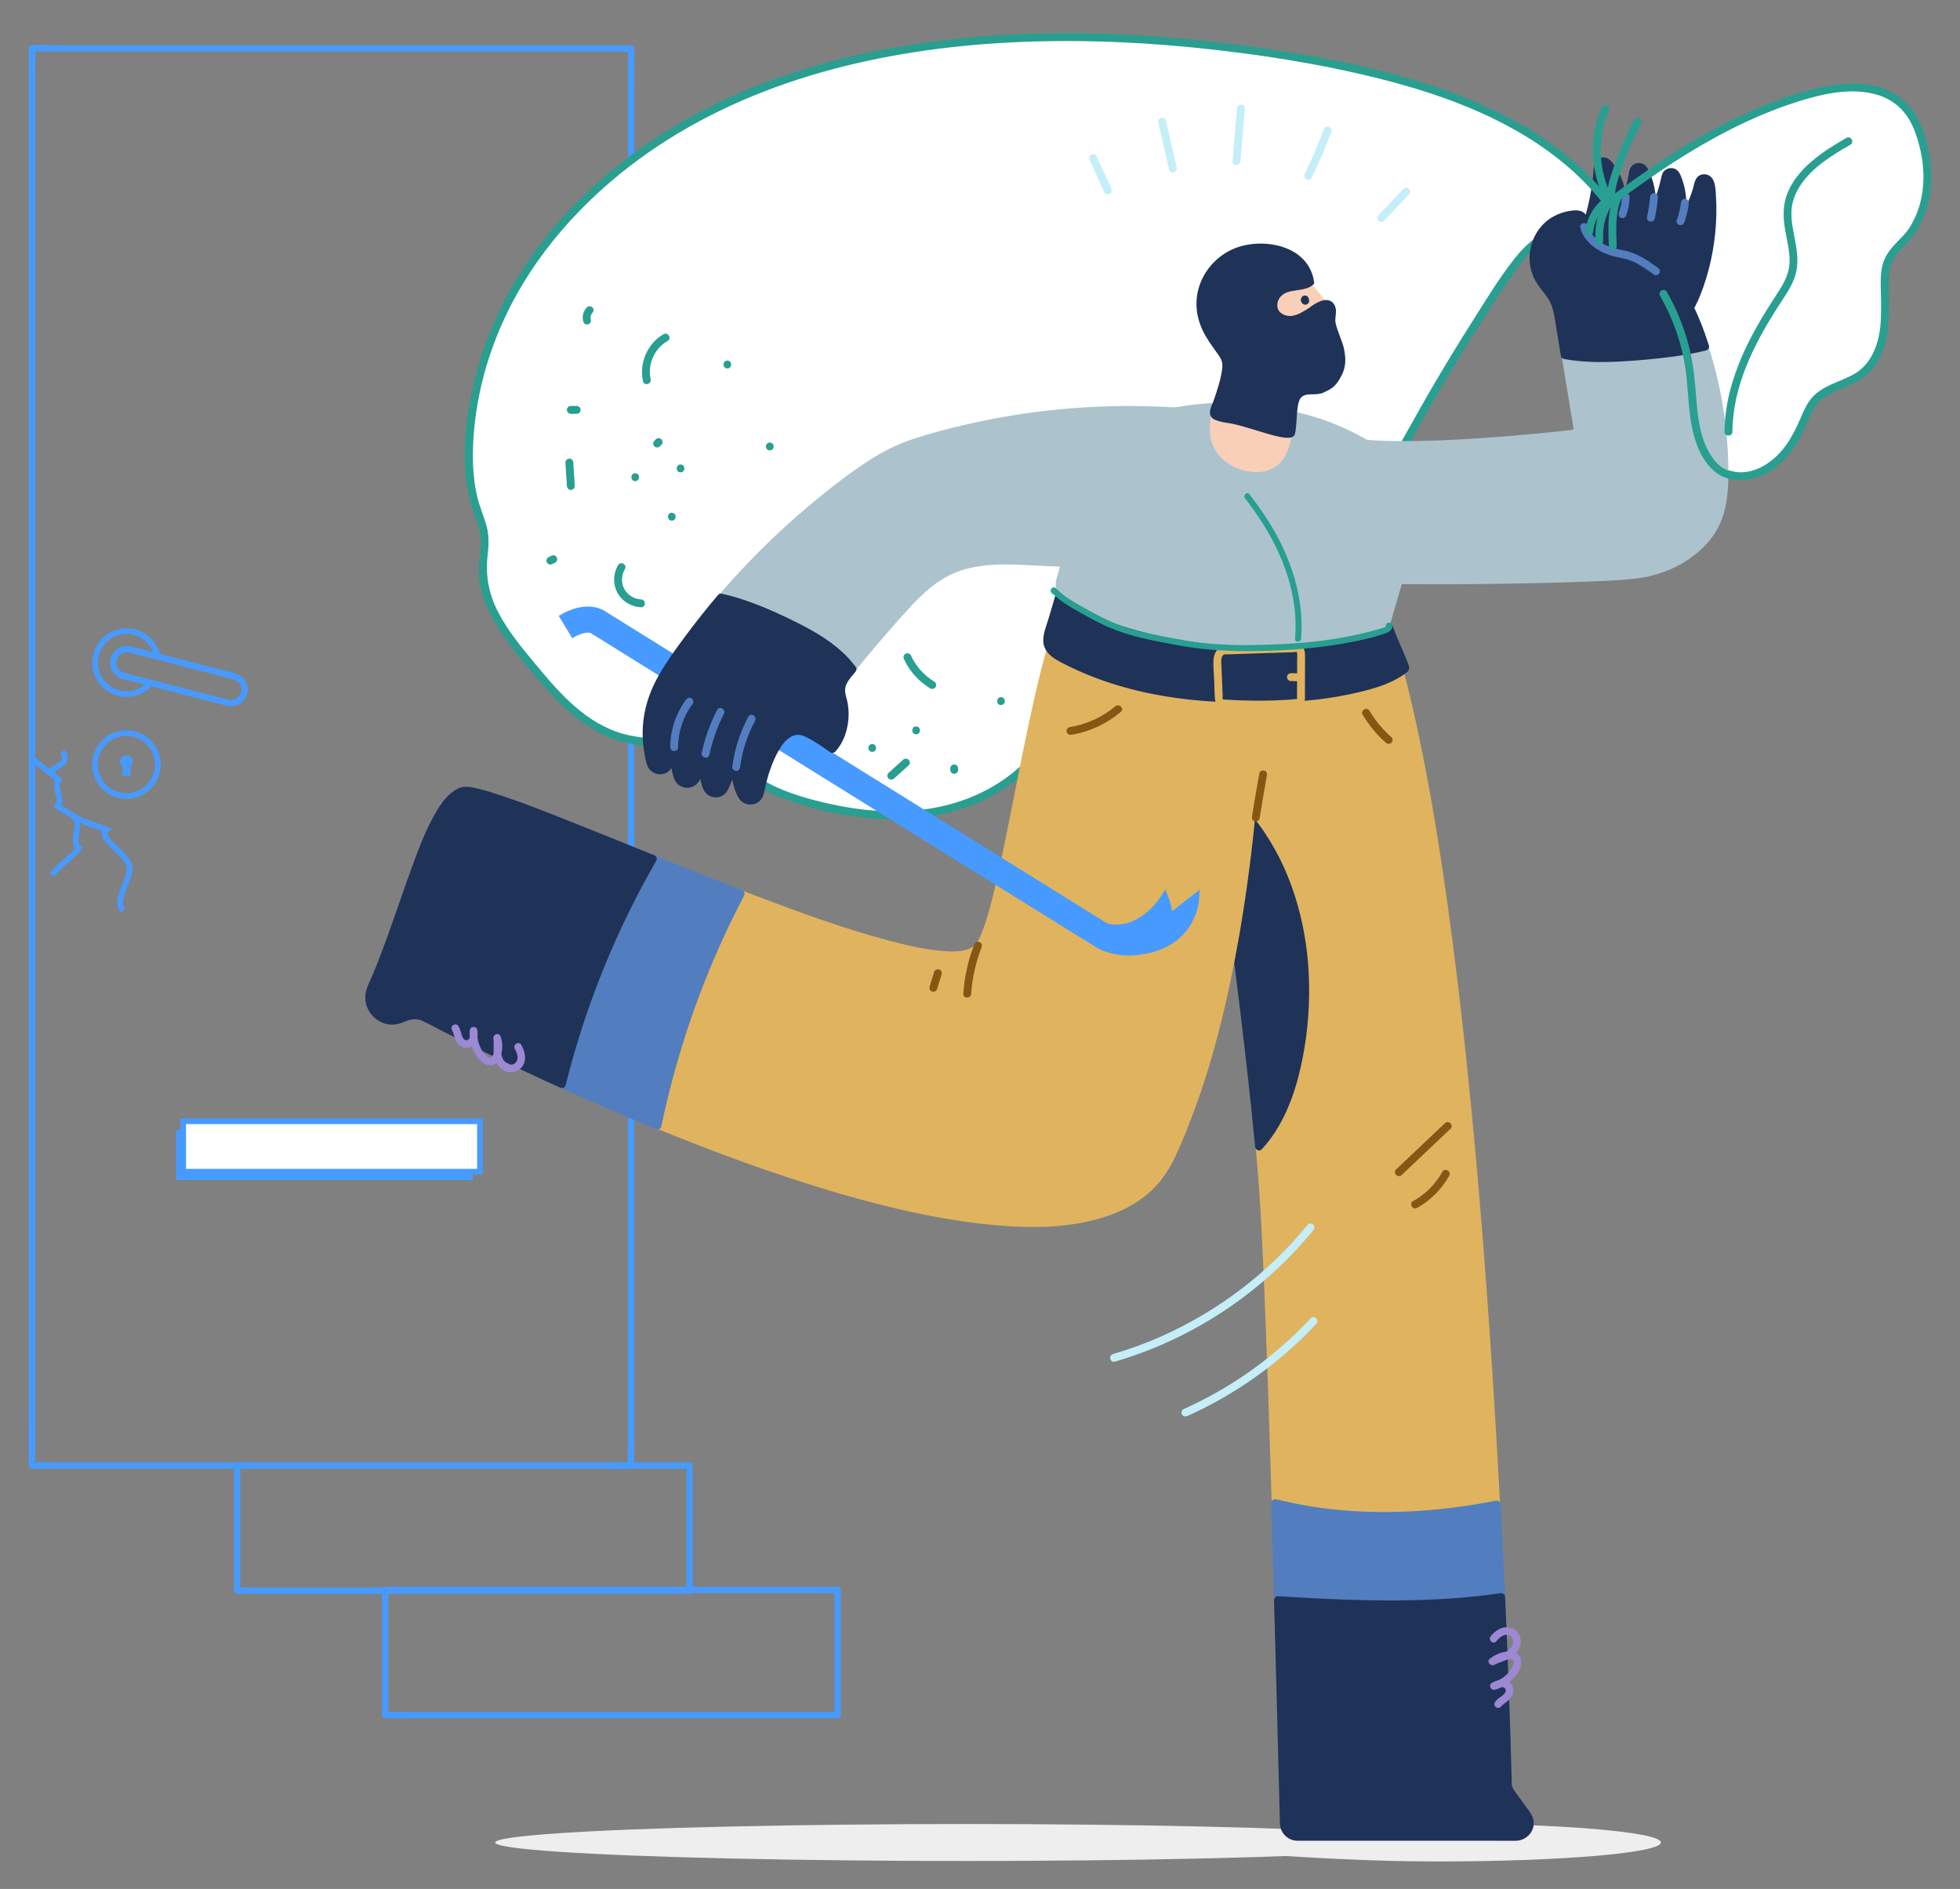 <?xml version="1.0" encoding="UTF-8"?><svg id="Layer_1" xmlns="http://www.w3.org/2000/svg" viewBox="0 0 1034.78 997.08"><rect x="0" y="0" width="1034.78" height="997.08" fill="#808080" stroke="none"/><defs><style>.cls-1,.cls-2,.cls-3,.cls-4{stroke:#479aff;}.cls-1,.cls-2,.cls-3,.cls-4,.cls-5{stroke-miterlimit:10;}.cls-1,.cls-3{fill:none;}.cls-1,.cls-4{stroke-width:3px;}.cls-2{stroke-width:5px;}.cls-2,.cls-6{fill:#479aff;}.cls-7{fill:#f9d0b7;}.cls-8{fill:#eee;}.cls-9,.cls-4{fill:#fff;}.cls-10{fill:#9d88d4;}.cls-11{fill:#b1d5e4;}.cls-12{fill:#c4eef8;}.cls-13{fill:#e0b35f;}.cls-14{fill:#acc3ce;}.cls-15,.cls-5{fill:#1f3359;}.cls-16{fill:#289f90;}.cls-17{fill:#527ebf;}.cls-18{fill:#845812;}.cls-3{stroke-width:13.79px;}.cls-5{stroke:#1f3359;stroke-width:1.38px;}</style></defs><g><g><ellipse class="cls-8" cx="509.99" cy="972.57" rx="248.55" ry="9.75"/><path class="cls-8" d="M639.95,972.57c0,2.49-22.27,3.44,28.47,6.51,21.8,1.32,53.98,3.5,89.99,3.5,65.42,0,118.46-4.48,118.46-10.02,0-5.53-53.04-10.02-118.46-10.02-37.4,0-70.64,2.89-92.46,3.76-67.29,2.65-25.99,3.89-25.99,6.26Z"/></g><g><path class="cls-6" d="M16.91,775.22c10.49,0,20.98,0,31.47,0,25.19,0,50.38,0,75.58,0,30.47,0,60.94,0,91.42,0,26.33,0,52.66,0,79,0h25.85c4.03,0,8.42,.5,12.43,0,.18-.02,.38,0,.56,0,.9,0,1.67-.76,1.67-1.67,0-6.71,0-13.43,0-20.14,0-18.11,0-36.22,0-54.33,0-26.85,0-53.7,0-80.55,0-32.76,0-65.51,0-98.27,0-35.75,0-71.5,0-107.26,0-36.33,0-72.67,0-109,0-33.65,0-67.3,0-100.94,0-28.54,0-57.07,0-85.61,0-20.52,0-41.03,0-61.55,0-9.69,.15-19.4,0-29.09,0-.42,0-.85,0-1.27,0-.9-.76-1.67-1.67-1.67-10.49,0-20.98,0-31.47,0-25.19,0-50.38,0-75.58,0-30.47,0-60.94,0-91.42,0-26.33,0-52.66,0-79,0-8.62,0-17.23,0-25.85,0-4.03,0-8.42-.5-12.43,0-.18,.02-.38,0-.56,0-.9,0-1.67,.76-1.67,1.67,0,6.71,0,13.43,0,20.14,0,18.11,0,36.22,0,54.33,0,26.85,0,53.7,0,80.55,0,32.76,0,65.51,0,98.27,0,35.75,0,71.5,0,107.26,0,36.33,0,72.67,0,109,0,33.65,0,67.3,0,100.94,0,28.54,0,57.07,0,85.61v61.55c0,9.69-.15,19.4,0,29.09,0,.42,0,.85,0,1.27,0,2.14,3.33,2.15,3.33,0,0-6.71,0-13.43,0-20.14,0-18.11,0-36.22,0-54.33,0-26.85,0-53.7,0-80.55,0-32.76,0-65.51,0-98.27,0-35.75,0-71.5,0-107.26,0-36.33,0-72.67,0-109,0-33.65,0-67.3,0-100.94,0-28.54,0-57.07,0-85.61,0-20.52,0-41.03,0-61.55,0-6.36,0-12.73,0-19.09,0-3.26,.36-6.76,0-10-.05-.41,0-.85,0-1.27l-1.67,1.67c10.49,0,20.98,0,31.47,0,25.19,0,50.38,0,75.58,0,30.47,0,60.94,0,91.42,0,26.33,0,52.66,0,79,0,8.62,0,17.23,0,25.85,0h8.14c1.16,0,3.18,.4,4.28,0,.14-.05,.4,0,.56,0l-1.67-1.67c0,6.71,0,13.43,0,20.14,0,18.11,0,36.22,0,54.33,0,26.85,0,53.7,0,80.55,0,32.76,0,65.51,0,98.27,0,35.75,0,71.5,0,107.26,0,36.33,0,72.67,0,109,0,33.65,0,67.3,0,100.94,0,28.54,0,57.07,0,85.61,0,20.52,0,41.03,0,61.55,0,6.36,0,12.73,0,19.09,0,3.26-.36,6.76,0,10,.05,.41,0,.85,0,1.27l1.67-1.67c-10.49,0-20.98,0-31.47,0-25.19,0-50.38,0-75.58,0-30.47,0-60.94,0-91.42,0-26.33,0-52.66,0-79,0H29.89c-4.03,0-8.42-.5-12.43,0-.18,.02-.38,0-.56,0-2.14,0-2.15,3.33,0,3.33Z"/><path class="cls-6" d="M203.32,840.91c2.13,0,4.26,0,6.39,0h17.38c8.57,0,17.14,0,25.71,0,10.46,0,20.91,0,31.37,0,11.45,0,22.9,0,34.36,0s23.12,0,34.68,0c10.78,0,21.56,0,32.34,0,9.11,0,18.22,0,27.33,0,6.55,0,13.1,0,19.65,0,3.08,0,6.22,.18,9.3,0,.13,0,.26,0,.4,0l-1.67-1.67c0,7.45,0,14.91,0,22.36,0,11.87,0,23.74,0,35.61,0,2.71,0,5.42,0,8.13l1.67-1.67c-2.13,0-4.26,0-6.39,0h-17.38c-8.57,0-17.14,0-25.71,0-10.46,0-20.91,0-31.37,0-11.45,0-22.9,0-34.36,0s-23.12,0-34.68,0c-10.78,0-21.56,0-32.34,0-9.11,0-18.22,0-27.33,0-6.55,0-13.1,0-19.65,0-3.08,0-6.22-.18-9.3,0-.13,0-.26,0-.4,0l1.67,1.67c0-7.45,0-14.91,0-22.36,0-11.87,0-23.74,0-35.61,0-2.71,0-5.42,0-8.13,0-2.14-3.33-2.15-3.33,0,0,7.45,0,14.91,0,22.36,0,11.87,0,23.74,0,35.61,0,2.71,0,5.42,0,8.13,0,.9,.76,1.67,1.67,1.67,2.13,0,4.26,0,6.39,0h17.38c8.57,0,17.14,0,25.71,0,10.46,0,20.91,0,31.37,0,11.45,0,22.9,0,34.36,0s23.12,0,34.68,0c10.78,0,21.56,0,32.34,0,9.11,0,18.22,0,27.33,0,6.55,0,13.1,0,19.65,0,3.1,0,6.2,.06,9.3,0,.13,0,.26,0,.4,0,.9,0,1.67-.76,1.67-1.67,0-7.45,0-14.91,0-22.36,0-11.87,0-23.74,0-35.61,0-2.71,0-5.42,0-8.13,0-.9-.76-1.67-1.67-1.67-2.13,0-4.26,0-6.39,0h-17.38c-8.57,0-17.14,0-25.71,0-10.46,0-20.91,0-31.37,0-11.45,0-22.9,0-34.36,0s-23.12,0-34.68,0c-10.78,0-21.56,0-32.34,0-9.11,0-18.22,0-27.33,0-6.55,0-13.1,0-19.65,0-3.1,0-6.2-.06-9.3,0-.13,0-.26,0-.4,0-2.14,0-2.15,3.33,0,3.33Z"/><path class="cls-6" d="M125.18,775.22c2.13,0,4.26,0,6.39,0,5.79,0,11.59,0,17.38,0h25.71c10.46,0,20.91,0,31.37,0,11.45,0,22.9,0,34.36,0s23.12,0,34.68,0c10.78,0,21.56,0,32.34,0,9.11,0,18.22,0,27.33,0,6.55,0,13.1,0,19.65,0,3.08,0,6.22,.18,9.3,0,.13,0,.26,0,.4,0l-1.67-1.67c0,7.45,0,14.91,0,22.36,0,11.87,0,23.74,0,35.61,0,2.71,0,5.42,0,8.13l1.67-1.67c-2.13,0-4.26,0-6.39,0h-17.38c-8.57,0-17.14,0-25.71,0-10.46,0-20.91,0-31.37,0-11.45,0-22.9,0-34.36,0s-23.12,0-34.68,0c-10.78,0-21.56,0-32.34,0-9.11,0-18.22,0-27.33,0-6.55,0-13.1,0-19.65,0-3.08,0-6.22-.18-9.3,0-.13,0-.26,0-.4,0l1.67,1.67c0-7.45,0-14.91,0-22.36,0-11.87,0-23.74,0-35.61,0-2.71,0-5.42,0-8.13,0-2.14-3.33-2.15-3.33,0,0,7.45,0,14.91,0,22.36,0,11.87,0,23.74,0,35.61,0,2.71,0,5.42,0,8.13,0,.9,.76,1.67,1.67,1.67,2.13,0,4.26,0,6.39,0h17.38c8.57,0,17.14,0,25.71,0,10.46,0,20.91,0,31.37,0,11.45,0,22.9,0,34.36,0s23.12,0,34.68,0c10.78,0,21.56,0,32.34,0,9.11,0,18.22,0,27.33,0,6.55,0,13.1,0,19.65,0,3.1,0,6.2,.06,9.3,0,.13,0,.26,0,.4,0,.9,0,1.67-.76,1.67-1.67,0-7.45,0-14.91,0-22.36,0-11.87,0-23.74,0-35.61,0-2.71,0-5.42,0-8.13,0-.9-.76-1.67-1.67-1.67-2.13,0-4.26,0-6.39,0h-17.38c-8.57,0-17.14,0-25.71,0-10.46,0-20.91,0-31.37,0-11.45,0-22.9,0-34.36,0s-23.12,0-34.68,0c-10.78,0-21.56,0-32.34,0-9.11,0-18.22,0-27.33,0-6.55,0-13.1,0-19.65,0-3.1,0-6.2-.06-9.3,0-.13,0-.26,0-.4,0-2.14,0-2.15,3.33,0,3.33Z"/><path class="cls-6" d="M64.68,358.35c8.69,2.24,17.38,4.49,26.08,6.73,9.58,2.47,19.14,5.01,28.74,7.42,3.35,.84,6.93-.07,9.2-2.76,3.19-3.78,2.65-9.6-1.26-12.67-2.53-1.99-6.49-2.46-9.53-3.25-12.09-3.12-24.18-6.24-36.27-9.36l-11.77-3.04c-2.38-.61-4.75-.62-7,.51-4.42,2.22-6.06,7.93-3.66,12.21,1.18,2.1,3.17,3.56,5.47,4.22,2.07,.59,2.95-2.63,.89-3.21-4.27-1.22-5.66-6.83-2.07-9.68,1.64-1.3,3.58-1.32,5.49-.83l10.65,2.75c11.6,3,23.21,5.99,34.81,8.99,2.92,.75,5.85,1.46,8.75,2.26,3.08,.84,5.02,3.93,4.02,7.07-.93,2.92-3.97,4.31-6.83,3.59-8.87-2.22-17.71-4.57-26.57-6.86s-18.51-4.78-27.76-7.17l-.49-.13c-2.08-.54-2.96,2.68-.89,3.21Z"/></g><g><g><path class="cls-9" d="M848.06,108.06c24.04-17.86,48.92-35.07,76.45-47.15,25.68-11.27,73.83-29.58,88.1,7.1,4.5,11.56,6.26,24.59,3.79,36.83-1.26,6.23-3.63,12.26-7.27,17.5-3.82,5.51-9.94,9.34-12.49,15.72-1.27,3.18-1.49,6.67-1.56,10.1-.16,8.76,.62,17.56-.55,26.24-1.18,8.68-4.64,17.5-11.59,22.83-7.62,5.85-18.56,6.9-24.86,14.16-2.75,3.16-4.27,7.17-5.94,11.01-3.17,7.32-7.1,14.46-12.84,19.99-5.74,5.53-13.51,9.33-21.47,8.95-8.45-.41-16.19-5.5-21.36-12.2-5.16-6.7-8.04-14.89-10.03-23.12-3.36-13.94-4.38-28.33-6.8-42.46-1.46-8.56-3.49-17.15-7.64-24.78-4.15-7.63-10.66-14.27-18.89-17.05-4.93-1.67-10.25-1.9-15.24-3.4-4.99-1.5-9.97-4.81-11.16-9.88"/><path class="cls-9" d="M848.66,107.03c-32.67-42.77-90.97-62.24-141.72-72.44C571.35,7.36,389.95,6.64,292.07,123.68c-25.37,30.34-41.87,68.64-44.21,108.28-.74,12.54-.06,25.34,3.94,37.24,1.47,4.36,3.38,8.62,3.95,13.19,.69,5.58-.71,11.19-.9,16.81-.65,19.06,12.16,35.62,24.31,50.32,13.78,16.67,28.89,34.23,49.75,39.95,17.55,4.81,37.54,.64,53.35,9.67,5.94,3.39,10.77,8.42,16.37,12.35,7.56,5.32,16.38,8.55,25.24,11.19,23.16,6.91,47.88,10.17,71.57,5.42,23.7-4.75,46.28-18.24,58.54-39.07,16.07,2.56,31.98-4.87,45.86-13.36,31.38-19.19,58.75-44.92,79.82-75.07,3.25-4.64,6.4-9.45,10.72-13.12,4.06-3.45,8.96-5.72,13.49-8.52,20.14-12.45,31.94-34.45,43.51-55.12,15-26.8,31.11-52.98,48.28-78.46,7.45-11.05,17.25-23.16,30.58-23.04-2.18,2.24-4.37,4.48-6.55,6.72"/><g><path class="cls-15" d="M828.33,140.87c8.84-16.23,14.08-34.42,15.27-52.86,.18-2.74,3.59-3.87,5.36-1.79,5.91,6.95,8.68,16.59,6.99,25.58,3-6.73,5.12-13.87,6.28-21.15,.46-2.87,4.31-3.49,5.7-.94,4.45,8.19,5.48,18.26,2.44,27.1,4.25-7.29,7.27-15.3,8.89-23.58,.57-2.88,4.52-3.38,5.75-.71,3.79,8.24,4.27,18.02,.98,26.5,5.21-6.62,8.92-14.42,10.81-22.63,.68-2.98,4.81-3.22,5.85-.34,.66,1.83,.98,3.88,1.12,5.77,1.2,16.34-.93,32.92-6.24,48.41-2.76,8.05-6.5,16.02-12.71,21.83s-15.29,9.14-23.44,6.69c-9.29-2.79-15.01-11.88-22.77-17.7"/><path class="cls-15" d="M830.12,141.92c5.82-10.73,10.15-22.26,12.77-34.18,1.3-5.9,2.18-11.9,2.66-17.93,.05-.66-.06-1.87,.38-2.31,.41-.41,.9-.37,1.34-.06,.83,.58,1.52,1.89,2.08,2.73,.74,1.12,1.42,2.28,2.01,3.49,2.66,5.39,3.66,11.67,2.59,17.6-.18,1.02,.19,2.04,1.2,2.45,.87,.35,2.17,.11,2.59-.85,1.63-3.68,3.05-7.44,4.17-11.31,.56-1.92,1.05-3.86,1.47-5.81,.19-.9,.37-1.81,.54-2.71,.13-.71,.11-1.76,.47-2.38,.25-.44,.87-.59,1.25-.38,.97,.53,1.56,2.58,1.97,3.6,1.33,3.31,2.16,6.85,2.37,10.42,.23,4.09-.3,8.11-1.61,11.99-.76,2.26,2.63,3.61,3.79,1.6,4.09-7.06,7.11-14.77,8.83-22.75,.12-.58,.14-1.36,.46-1.86,.16-.24,.35-.35,.75-.42,.03,0,.45,.04,.64,.19,.33,.26,.57,.97,.77,1.44,1.47,3.55,2.31,7.38,2.47,11.22,.18,4.38-.53,8.68-2.09,12.78-.72,1.88,2.21,3.64,3.47,2.02,3.5-4.47,6.33-9.32,8.49-14.57,1.03-2.51,1.88-5.09,2.55-7.72,.16-.62,.27-1.61,.66-1.9s.8-.28,1.14-.06c.54,.34,.76,1.61,.92,2.33,.34,1.46,.46,2.93,.56,4.42,.19,3.04,.27,6.08,.24,9.12-.07,5.9-.55,11.8-1.49,17.62-.97,6.01-2.39,11.94-4.25,17.73-1.64,5.1-3.58,10.12-6.31,14.75-5.07,8.59-13.82,15.98-24.37,15.23-5.29-.37-9.77-3.4-13.59-6.85-4.15-3.75-7.86-7.94-12.34-11.33-.89-.68-2.32-.14-2.84,.74-.62,1.06-.15,2.16,.74,2.84,8.24,6.24,14.33,16.3,25.16,18.37,11.69,2.23,22.58-4.82,29.01-14.11,3.29-4.75,5.61-10.11,7.52-15.54,2.16-6.15,3.81-12.48,4.95-18.9s1.82-13.05,1.94-19.63c.06-3.28,0-6.55-.21-9.82-.18-2.83-.25-6.51-1.88-8.96-1.43-2.15-4.26-2.9-6.57-1.77-2.84,1.38-2.98,4.82-3.81,7.5-1.96,6.33-5.07,12.35-9.16,17.58l3.47,2.02c3.24-8.51,2.94-18.23-.55-26.61-.74-1.78-1.61-3.38-3.56-4.01-1.5-.48-3.2-.25-4.51,.63-1.74,1.17-2.06,2.95-2.48,4.87-.51,2.28-1.12,4.54-1.83,6.76-1.63,5.08-3.81,9.94-6.49,14.55l3.79,1.6c2.72-8.08,2.32-17.13-.92-25-.71-1.72-1.42-3.83-2.86-5.08-1.26-1.1-3.04-1.52-4.66-1.09s-2.95,1.62-3.51,3.21c-.33,.94-.4,1.98-.59,2.96-.23,1.21-.48,2.41-.76,3.61-1.18,5.06-2.81,10.02-4.92,14.77l3.79,1.6c1.1-6.07,.5-12.36-1.81-18.09-1.12-2.79-2.55-5.43-4.38-7.83-1.66-2.18-3.67-4.05-6.64-3.12-1.14,.36-2.12,1.1-2.78,2.08-.89,1.32-.84,2.89-.96,4.42-.26,3.26-.64,6.51-1.16,9.74-1.08,6.68-2.69,13.27-4.8,19.69-2.34,7.12-5.33,14-8.9,20.58-1.27,2.35,2.31,4.45,3.59,2.1h0Z"/></g><path class="cls-16" d="M850.45,105.98c-23.12-30.05-57.61-48.37-92.94-60.27-33.39-11.25-68.55-17.39-103.41-22s-69.86-6.88-104.91-6.05-70.33,4.76-104.46,13.26c-33.23,8.27-65.54,20.99-94.53,39.35-30.55,19.35-58.01,45.11-76.94,76.09-10.95,17.91-19.1,37.63-23.63,58.14-4.64,21-6.76,44.54,.18,65.27,1.83,5.48,4.15,10.64,4.05,16.55s-1.41,11.47-.99,17.29c.72,9.99,4.81,19.33,10.09,27.73s12.1,16.57,18.68,24.39,13.1,15.12,20.78,21.5,15.47,11.11,24.6,13.87c9.95,3.01,20.46,2.98,30.73,3.84,11.26,.93,21.21,3.54,30.17,10.69,4.19,3.35,8.19,6.91,12.79,9.71s9.48,4.91,14.49,6.71c39.5,14.25,87.95,16.52,122.33-11.06,7.27-5.83,13.47-12.9,18.25-20.9l-2.34,.95c13.05,1.91,25.61-1.92,37.18-7.78s22.51-13.35,32.83-21.22c20.03-15.27,37.88-33.24,52.98-53.41,3.9-5.21,7.31-10.88,11.57-15.8,4.48-5.16,10.28-8.06,16.03-11.52,10.06-6.05,18.26-14.49,25.23-23.86s13.11-20.34,19.01-30.9c7.05-12.62,14.32-25.11,21.85-37.45,8.39-13.77,17.09-27.35,26.07-40.75,7-10.43,16.08-23.76,30.07-23.92l-1.47-3.54c-2.18,2.24-4.37,4.48-6.55,6.72-1.87,1.91,1.07,4.85,2.94,2.94,2.18-2.24,4.37-4.48,6.55-6.72,1.24-1.27,.36-3.57-1.47-3.54-11.32,.13-20.05,7.82-26.72,16.27-8.25,10.46-15.23,22.1-22.36,33.34-7.72,12.16-15.2,24.46-22.44,36.91-6.61,11.37-12.77,23.01-19.58,34.26-6.1,10.08-12.9,19.88-21.59,27.91-4.67,4.32-9.83,7.74-15.34,10.89s-10.67,6.78-14.76,11.96c-3.85,4.88-7.2,10.15-10.94,15.12s-7.89,10.09-12.11,14.91c-8.33,9.53-17.33,18.47-26.92,26.73-10.86,9.36-22.47,17.84-34.71,25.31-13.17,8.04-28.39,15.47-44.26,13.15-.94-.14-1.83,.09-2.34,.95-9.84,16.47-26.02,28.2-43.98,34.48-21.13,7.39-44.15,7.07-65.89,2.71-10.99-2.21-22.23-5.09-32.46-9.72-4.98-2.26-9.59-5.1-13.85-8.53-3.99-3.21-7.83-6.69-12.26-9.3-17.71-10.44-39.49-4.67-58.29-11.41s-31.8-22.44-43.92-37.06c-6.56-7.92-13.11-15.97-18.01-25.06-5.22-9.69-7.32-19.56-6.13-30.5,.59-5.4,.96-10.58-.5-15.89s-3.66-10.15-4.92-15.43c-2.66-11.21-2.71-22.91-1.76-34.34,1.73-20.71,7.4-41.11,16.14-59.94,15.6-33.59,41.09-61.99,70.8-83.82,26.97-19.82,57.6-34.19,89.55-43.97,32.62-9.98,66.52-15.33,100.52-17.46s68.67-1.08,102.81,2.32c33.09,3.3,66.32,8.41,98.59,16.53,35.57,8.95,71.67,22.53,99.69,46.9,6.79,5.91,13.06,12.44,18.55,19.58,1.61,2.09,5.22,.02,3.59-2.1h0Z"/><path class="cls-17" d="M858.59,113.61c1.11-3.07,1.69-6.33,1.76-9.59,.03-1.09-.97-2.13-2.08-2.08s-2.05,.91-2.08,2.08c-.02,.74-.06,1.48-.13,2.22-.02,.23-.05,.45-.08,.68-.05,.46,.06-.37-.02,.13-.06,.37-.12,.73-.19,1.1-.28,1.49-.69,2.94-1.2,4.37-.37,1.02,.41,2.32,1.45,2.55,1.17,.27,2.16-.35,2.55-1.45h0Z"/><path class="cls-16" d="M849.11,109.85c18.02-13.39,36.44-26.36,56.17-37.14,14.2-7.76,29-14.43,44.45-19.26,12.68-3.96,27.11-7.2,40.19-3.76,5.97,1.57,11.27,4.71,15.28,9.5,2.17,2.6,3.89,5.64,5.17,8.77,2.07,5.07,3.52,10.43,4.36,15.84,1.64,10.58,.68,21.96-4.01,31.68-1.13,2.34-2.44,4.65-4.04,6.71-1.38,1.78-3,3.38-4.57,4.99-3.3,3.39-6.48,6.97-7.92,11.58-1.7,5.45-1.24,11.55-1.15,17.18,.1,5.98,.27,12.02-.52,17.97-1.21,9.1-5.02,18.36-13.19,23.25-7.66,4.59-17.41,6.09-23.25,13.39-3.29,4.12-4.92,9.19-7.14,13.91s-4.75,9.22-8.07,13.18c-6.15,7.34-15.66,13.15-25.58,11.33s-17.21-9.5-21.55-18.16c-4.97-9.93-6.84-21.32-8.44-32.2-1.69-11.48-2.71-23.13-5.44-34.44-2.41-10-6.56-19.91-14.17-27.08-3.51-3.31-7.65-5.93-12.25-7.45-5.23-1.72-10.86-1.83-16.06-3.67-3.82-1.35-7.62-3.98-8.67-8.09-.66-2.59-4.66-1.49-4,1.1,1.2,4.72,5.04,8.16,9.36,10.1,5.17,2.32,10.86,2.58,16.29,3.99,9.6,2.49,16.64,10.05,20.88,18.75,5.05,10.37,6.55,22.23,8.1,33.53,1.62,11.86,2.91,23.86,6.2,35.4,2.91,10.23,7.75,20.14,16.41,26.68,3.91,2.95,8.53,5.06,13.39,5.74,5.26,.74,10.47-.22,15.29-2.37,9.87-4.39,16.61-13.43,21.25-22.88,2.3-4.68,3.84-9.95,6.96-14.18,2.73-3.7,6.92-5.85,11.04-7.66s8.6-3.39,12.47-5.91c4.09-2.66,7.35-6.38,9.65-10.68,5.34-10.02,5.39-21.51,5.21-32.57-.05-3.07-.11-6.14-.04-9.21,.06-2.72,.25-5.44,1.09-8.05,1.45-4.47,5.06-7.73,8.22-11.02,7.65-7.96,11.67-18.26,12.8-29.15s-.8-22.65-5.03-32.92c-2.78-6.73-7.15-12.67-13.34-16.62-11.88-7.58-27.24-6.49-40.41-3.66-14.18,3.06-27.86,8.57-41,14.62-20.84,9.6-40.21,22.08-58.84,35.4-4.58,3.28-9.12,6.61-13.65,9.96-.9,.67-1.35,1.8-.74,2.84,.52,.89,1.94,1.42,2.84,.74h0Z"/><path class="cls-17" d="M873.6,115.48c.81-3.78,1.38-7.61,1.72-11.46,.1-1.08-1.02-2.12-2.08-2.08-1.21,.05-1.97,.91-2.08,2.08-.08,.92-.17,1.83-.28,2.75-.03,.21-.05,.42-.08,.63,0,0-.09,.67-.04,.29-.06,.46-.13,.91-.2,1.37-.27,1.78-.6,3.56-.98,5.32-.23,1.06,.31,2.29,1.45,2.55,1.04,.24,2.31-.31,2.55-1.45h0Z"/><path class="cls-17" d="M889.25,117.33c1.24-3.32,1.99-6.78,2.35-10.3,.11-1.08-1.03-2.12-2.08-2.08-1.22,.05-1.96,.91-2.08,2.08-.02,.24-.05,.48-.08,.73-.01,.1-.08,.64-.02,.17-.06,.42-.12,.84-.2,1.26-.13,.78-.29,1.56-.47,2.32-.38,1.6-.86,3.17-1.44,4.71-.38,1.02,.42,2.32,1.45,2.55,1.18,.27,2.15-.36,2.55-1.45h0Z"/><g><path class="cls-14" d="M717.67,233.35c27.56,3.74,96.1-2.36,123.65-6.18,4.79-.66-15.88,.72-11.4,2.55,4.48,1.83,7.72,7.59,5.06,11.63-3.97-24.09-7.94-48.18-11.91-72.28-.64-3.88-1.31-7.85-3.18-11.32-1.83-3.38-4.7-6.08-6.77-9.32-5.18-8.09-4.56-19.46,1.47-26.93,4.27-5.29,11.04-8.34,17.82-8.47,2.56-.05,4.55,2.37,3.76,4.81-.57,1.76-.47,3.84,.52,5.4,2.17,3.4,6.41,4.69,10.25,5.88,15.3,4.75,30.46,12.27,40.06,25.1,5.02,6.7,8.29,14.55,11.11,22.42,8.52,23.73,12.82,48.78,12.72,73.99-.03,7.57-.48,15.29-3.12,22.39-6.06,16.3-22.84,26.6-39.88,30.04-17.04,3.44-128.45,4.51-145.76,2.9"/><path class="cls-14" d="M717.67,235.04c7.02,.94,14.14,1.12,21.21,1.16,9.09,.05,18.17-.24,27.25-.67,18.71-.89,37.41-2.4,56.04-4.38,4.14-.44,8.28-.91,12.41-1.42,1.77-.22,3.54-.45,5.31-.68,1.26-.17,2.78-.07,3.62-1.17,.37-.49,.25-1.2,0-1.7-.63-1.29-2.78-.83-3.9-.74-2.05,.16-4.09,.39-6.12,.69-1.54,.23-3.34,.42-4.71,1.22-.82,.48-1.36,1.38-1.1,2.35,.28,1.02,1.17,1.33,2.01,1.75,3.11,1.55,5.94,5.68,3.86,9.06l3.08,.4c-2.08-12.62-4.16-25.24-6.24-37.86-2.06-12.47-3.85-25.02-6.2-37.44-.53-2.79-1.26-5.55-2.53-8.11s-3.06-4.64-4.8-6.8c-3.07-3.83-5.17-8.03-5.5-12.99s.81-9.54,3.4-13.54c2.66-4.11,6.9-7.04,11.55-8.45,1.12-.34,2.28-.61,3.44-.78,1.05-.15,2.53-.46,3.55-.06,2.38,.93,.76,3.75,.86,5.55,.29,5.34,5.4,8.01,9.87,9.54,4.83,1.65,9.68,3.11,14.37,5.14s9.31,4.46,13.59,7.35,8.1,6.18,11.45,10.02c3.68,4.23,6.53,9.11,8.88,14.19,4.98,10.77,8.43,22.42,11.14,33.94,2.77,11.78,4.55,23.79,5.29,35.87,.37,6.02,.53,12.07,.35,18.11s-.82,11.92-2.84,17.55c-5.9,16.46-23.53,26.91-40.15,29.53-.3,.05-.6,.09-.9,.13-.37,.05,.32-.04,.07,0-.09,.01-.19,.02-.28,.04-.19,.02-.39,.05-.58,.07-.82,.1-1.63,.19-2.45,.27-2.06,.2-4.13,.37-6.2,.51-5.36,.38-10.74,.64-16.11,.86-13.85,.58-27.71,.91-41.57,1.14s-28.37,.36-42.56,.34c-9.89-.02-19.8,0-29.69-.48-1.26-.06-2.51-.13-3.77-.24-2.16-.2-2.14,3.17,0,3.37,8.46,.78,17.05,.63,25.53,.69,13.99,.1,27.99,.01,41.98-.18,14.57-.19,29.15-.49,43.71-1.02,10.24-.37,20.57-.65,30.76-1.84,15.62-1.83,31.6-9.82,40.67-22.95,6.57-9.51,7.77-20.93,7.79-32.2,.02-12.41-1.04-24.82-3.11-37.06s-5.21-24.31-9.35-36.01c-3.85-10.86-8.55-21.5-16.82-29.75-7.46-7.45-16.81-12.67-26.54-16.55-2.44-.97-4.9-1.86-7.4-2.67s-4.85-1.38-7.1-2.47c-2.05-.99-4.39-2.56-4.68-5.02-.14-1.22,.37-2.26,.47-3.44s-.2-2.31-.82-3.27c-1.44-2.25-3.86-2.69-6.34-2.48-2.63,.22-5.21,.81-7.66,1.81-4.73,1.92-8.83,5.17-11.54,9.52-5.28,8.46-4.88,19.9,.99,27.94,1.68,2.3,3.64,4.39,5.16,6.81s2.34,5.13,2.92,7.91c1.3,6.23,2.13,12.58,3.17,18.86,2.13,12.95,4.27,25.89,6.4,38.84,1.03,6.23,2.05,12.46,3.08,18.68,.25,1.51,2.38,1.53,3.08,.4,1.77-2.87,1.38-6.41-.33-9.22-.88-1.45-2.07-2.68-3.45-3.67-.6-.43-1.25-.8-1.94-1.07-.07-.03-.25-.16-.3-.15,.06-.01,.42,.43,.5,.71,.09,.31,.03,.81-.13,1.09-.02,.04-.32,.35-.32,.35,0-.07-.19,.19-.06,.05,0,0,.13-.06,.13-.08,.04-.14,.12-.05-.01,0,.15-.05,.29-.1,.44-.15,.7-.22,1.43-.36,2.15-.49,1.77-.32,3.28-.49,5.15-.66,.82-.08,1.64-.15,2.46-.19,.29-.02,.57-.02,.86-.04,.08,0,.19,.02,.26,0,.02,0,.05,0,.07,0-.31,.08-1.21-.58-1.33-.81v-1.7c.73-.96,1.35-.8,.39-.65-.7,.11-1.29,.18-1.95,.26-1.56,.21-3.13,.41-4.7,.6-3.67,.45-7.34,.87-11.02,1.26-8.66,.93-17.33,1.74-26.01,2.45-18.53,1.51-37.13,2.69-55.73,2.72-7.97,.01-16.01-.1-23.92-1.17-.91-.12-1.68,.86-1.68,1.68-.01,1.01,.79,1.56,1.68,1.68h0Z"/></g><g><path class="cls-15" d="M898.11,176.64c-2.82-7.87-6.1-15.71-11.11-22.42-9.6-12.83-24.75-20.35-40.06-25.1-3.85-1.19-8.09-2.49-10.25-5.88-.99-1.56-1.09-3.64-.52-5.4,.79-2.43-1.2-4.86-3.76-4.81-6.78,.13-13.54,3.18-17.82,8.47-6.03,7.47-6.66,18.85-1.47,26.93,2.07,3.24,4.94,5.94,6.77,9.32,1.87,3.46,2.54,7.43,3.18,11.32,1.01,6.13,2.02,12.26,3.03,18.39,13.51,2.51,27.72,1.55,41.53,.36,10.78-.93,22.02-2.2,32.62-4.88-.69-2.11-1.39-4.22-2.14-6.31Z"/><path class="cls-15" d="M900.12,176.09c-2.39-6.63-5.04-13.23-8.79-19.22-3.43-5.47-7.79-10.28-12.85-14.29s-10.3-7.1-15.98-9.73-11.57-4.5-17.48-6.51c-2.4-.82-5.33-1.96-6.63-4.31-.74-1.33-.43-2.57-.13-3.96,.33-1.49,.09-3.05-.74-4.35-1.77-2.79-4.88-2.92-7.84-2.54-3.23,.41-6.33,1.37-9.21,2.9-10.81,5.73-15.6,19.21-11.46,30.64,1.23,3.38,3.21,6.19,5.45,8.97,2.36,2.93,4.31,5.82,5.32,9.49s1.53,7.85,2.17,11.77c.72,4.36,1.44,8.71,2.15,13.07,.11,.65,.81,1.33,1.45,1.45,9.78,1.78,19.73,1.89,29.62,1.36s19.66-1.41,29.39-2.77c5.46-.77,10.89-1.76,16.24-3.1,1.05-.26,1.79-1.5,1.45-2.55-.69-2.11-1.4-4.22-2.14-6.31-.89-2.5-4.91-1.42-4,1.1,.75,2.09,1.46,4.2,2.14,6.31l1.45-2.55c-9.23,2.31-18.67,3.56-28.12,4.45s-19.26,1.72-28.91,1.55c-5.37-.09-10.73-.52-16.02-1.48l1.45,1.45c-1.18-7.14-2.21-14.31-3.56-21.42-.6-3.17-1.46-6.33-3.07-9.16s-3.75-5.01-5.6-7.54c-6.48-8.88-5.37-22.19,3.51-29.12,2.19-1.71,4.73-2.95,7.39-3.71,1.33-.38,2.69-.66,4.07-.77,1.03-.09,2.26-.32,3.02,.54s.18,1.77,.02,2.72c-.25,1.56-.16,3.16,.42,4.64,1.08,2.71,3.59,4.65,6.16,5.86s5.46,1.99,8.21,2.9,5.59,1.94,8.33,3.08c5.4,2.24,10.62,4.97,15.43,8.3,5.44,3.75,10.33,8.39,14.07,13.86,4.22,6.17,7.08,13.1,9.6,20.1,.9,2.5,4.91,1.42,4-1.1Z"/></g><path class="cls-17" d="M834.3,120.31c2.11,7.36,8.74,12.17,15.76,14.43,4.02,1.29,8.29,1.58,12.17,3.34s7.49,4.36,10.99,6.89c.91,.66,2.31,.16,2.84-.74,.61-1.05,.17-2.18-.74-2.84-3.27-2.37-6.57-4.75-10.21-6.52-1.85-.9-3.78-1.66-5.77-2.19-2.12-.56-4.28-.89-6.41-1.43-6.25-1.59-12.74-5.48-14.62-12.03-.74-2.56-4.74-1.47-4,1.1h0Z"/><g><path class="cls-13" d="M627.69,319.29s34.54,231.99,39.51,317.73c4.47,77.1,9.61,284.4,10.6,325.43,.1,3.96,3.33,7.11,7.29,7.11h115.26c5.96,0,9.4-6.76,5.9-11.58l-8.77-12.07c-.87-1.2-1.36-2.63-1.39-4.11-.89-37.4-14.17-526.39-77.79-645.45"/><path class="cls-13" d="M625.95,319.77c1.55,10.44,3.07,20.88,4.57,31.33,3.67,25.45,7.25,50.91,10.74,76.39,4.35,31.77,8.55,63.56,12.46,95.38,3.57,29,6.98,58.04,9.6,87.14,2.11,23.37,3.17,46.8,4.14,70.24,1.33,32.03,2.4,64.07,3.41,96.11,1.05,33.24,2,66.48,2.9,99.72,.66,24.5,1.3,49,1.9,73.5,.09,3.58,.18,7.16,.26,10.75,.14,5.78,2.74,10.77,9.19,11.04,5.68,.23,11.41,0,17.09,0,24.62,0,49.23,0,73.85,0,7.61,0,15.22,0,22.83,0,3.5,0,6.8-.84,8.93-3.93,3.73-5.43,.11-10.17-3.08-14.55-2.52-3.46-6.58-7.4-6.89-11.84-.1-1.47-.07-2.95-.11-4.42-.13-4.8-.27-9.6-.41-14.4-.48-15.86-1.04-31.71-1.67-47.56-.9-22.8-1.92-45.59-3.07-68.37-1.38-27.31-2.94-54.61-4.7-81.9-1.96-30.22-4.16-60.42-6.7-90.59-2.57-30.57-5.48-61.12-8.87-91.62-3.25-29.2-6.94-58.36-11.38-87.41-3.95-25.86-8.47-51.66-14.21-77.19-4.6-20.45-9.88-40.88-17.3-60.51-2.79-7.37-5.89-14.65-9.6-21.61-1.09-2.05-4.2-.23-3.11,1.82,8.36,15.7,13.89,32.88,18.69,49.95,6.38,22.71,11.23,45.84,15.47,69.03,5.02,27.49,9.1,55.14,12.68,82.85,3.84,29.77,7.09,59.62,9.97,89.51s5.42,60.45,7.65,90.72,3.98,57.54,5.63,86.33c1.44,25.07,2.71,50.16,3.83,75.25,.88,19.6,1.67,39.2,2.35,58.8,.42,11.96,.8,23.92,1.12,35.88,.04,1.57,.08,3.14,.12,4.71,.09,3.75,1.52,6.32,3.67,9.28l5.26,7.23c1.58,2.17,3.41,4.39,2.36,7.28-1.28,3.55-4.5,3.68-7.58,3.68-20.87,0-41.75,0-62.62,0-11.6,0-23.21,0-34.81,0-5.08,0-10.37,.43-15.43,0-6.47-.55-5.54-7.5-5.66-12.26-.1-4.09-.2-8.18-.3-12.27-.28-11.4-.57-22.81-.87-34.21-.8-30.63-1.64-61.26-2.54-91.89-.98-33.3-2.02-66.61-3.22-99.9-.96-26.49-1.93-52.99-3.46-79.46-1.44-25.03-4.16-49.98-6.98-74.88-3.55-31.41-7.52-62.77-11.65-94.1-3.82-28.98-7.8-57.93-11.88-86.87-2.61-18.45-5.25-36.89-7.96-55.33-.38-2.59-.76-5.19-1.15-7.78-.34-2.28-3.81-1.31-3.47,.96h0Z"/></g><g><path class="cls-17" d="M673.21,793.37c1.73,56.72,3.19,112.83,4.02,146,18.16,8.72,39.94,10.83,59.95,6.96,21.08-4.07,40.47-13.8,58.3-25.99-.8-25.93-2.42-71.19-5.3-126.17-38.78,7.6-78.97,8.8-116.97-.8Z"/><path class="cls-17" d="M671.13,793.37c.66,21.59,1.28,43.17,1.88,64.76,.52,18.75,1.02,37.5,1.51,56.26,.22,8.33,.43,16.65,.64,24.98,.02,.69,.37,1.48,1.03,1.79,16.13,7.7,34.45,10.39,52.18,8.55,17.82-1.85,34.93-8.19,50.59-16.74,3.92-2.14,7.76-4.42,11.52-6.83,1.86-1.18,3.69-2.4,5.52-3.64,1.07-.73,1.57-1.33,1.56-2.64,0-.64-.04-1.29-.06-1.93-.18-5.62-.36-11.24-.56-16.86-.51-14.71-1.08-29.41-1.7-44.11-.78-18.46-1.64-36.93-2.59-55.38-.13-2.47-.25-4.94-.38-7.41-.07-1.42-1.26-2.27-2.63-2-29.85,5.83-60.62,7.88-90.85,3.97-8.42-1.09-16.78-2.7-25.01-4.76-2.59-.65-3.7,3.35-1.1,4,30.02,7.54,61.37,8.48,92.02,4.88,8.73-1.02,17.42-2.4,26.05-4.08l-2.63-2c1.04,19.76,1.98,39.52,2.82,59.29,.67,15.67,1.28,31.34,1.83,47.01,.23,6.62,.45,13.25,.65,19.87l1.03-1.79c-13.33,9.1-27.63,16.96-43.03,21.95s-31.43,6.95-47.37,4.68c-8.89-1.26-17.64-3.74-25.75-7.61l1.03,1.79c-.4-15.98-.81-31.97-1.24-47.95-.54-20.32-1.1-40.63-1.69-60.94-.36-12.37-.72-24.73-1.1-37.1-.08-2.67-4.23-2.68-4.15,0Z"/></g><g><path class="cls-15" d="M664.69,605.17c1.93-2.07,3.7-4.31,5.31-6.62,8.99-12.93,13.6-28.41,16.32-43.92,7.83-44.6-.45-93.96-30.91-127.46l-12.64-1.87c8.05,58.75,17.24,129.8,21.92,179.88Z"/><path class="cls-15" d="M666.16,606.64c10.96-11.85,16.98-27.55,20.49-43.08,3.23-14.28,4.74-29.01,4.49-43.64s-2.19-28.64-6.11-42.4-9.67-26.65-17.58-38.34c-1.97-2.92-4.08-5.74-6.29-8.48-1.14-1.41-2.31-2.79-3.51-4.14-.63-.71-1.19-1.29-2.13-1.46-3.7-.68-7.46-1.11-11.18-1.66l-1.03-.15c-1.68-.25-2.78,.89-2.55,2.55,3.3,24.12,6.52,48.25,9.6,72.4,3.03,23.79,5.95,47.59,8.59,71.43,1.31,11.82,2.55,23.66,3.66,35.5,.1,1.12,.88,2.08,2.08,2.08,1.04,0,2.18-.95,2.08-2.08-2.08-22.14-4.58-44.24-7.22-66.32-2.94-24.56-6.08-49.1-9.32-73.62-1.79-13.5-3.61-27-5.46-40.5l-2.55,2.55c4.21,.62,8.43,1.25,12.64,1.87l-.92-.53c15.95,17.59,25.75,39.85,30.19,63.04,4.53,23.63,3.74,48.45-1.73,71.85-3.37,14.44-8.96,29.13-19.18,40.18-1.81,1.96,1.12,4.9,2.94,2.94Z"/></g><g><path class="cls-15" d="M800.35,969.57c5.96,0,9.4-6.76,5.9-11.58l-8.77-12.07c-.87-1.2-1.36-2.63-1.39-4.11-.22-9.29-1.21-46.42-3.54-98.82-38.81,5.65-78.46,4.1-117.83,1.62,1.52,53.98,2.67,100.6,3.09,117.85,.1,3.96,3.33,7.11,7.29,7.11h115.26Z"/><path class="cls-15" d="M800.35,971.65c5.2-.11,9.63-4.42,9.37-9.74-.16-3.27-2.13-5.58-3.96-8.09-2-2.75-4-5.5-6-8.25-.86-1.18-1.54-2.33-1.61-3.83-.04-.84-.04-1.68-.06-2.51-.42-16.46-.97-32.92-1.57-49.37-.57-15.62-1.21-31.23-1.9-46.85-.07-1.47-1.27-2.2-2.63-2-30.2,4.37-60.85,4.35-91.28,2.98-8.67-.39-17.34-.89-26-1.44-1.1-.07-2.11,1.01-2.08,2.08,.46,16.13,.9,32.27,1.32,48.4,.35,13.31,.7,26.62,1.03,39.93,.23,8.95,.45,17.9,.67,26.85,.05,2.23,0,4.42,.97,6.49,1.26,2.72,3.91,4.74,6.88,5.21,1.05,.17,2.08,.15,3.14,.15h33.63c8.4,0,16.79,0,25.19,0h44.44c3.33,0,6.66,.05,9.99,0,.15,0,.31,0,.46,0,2.67,0,2.68-4.15,0-4.15h-47.68c-8.42,0-16.85,0-25.27,0h-38.04c-3.35,0-7.55,.6-9.12-3.27-.63-1.56-.41-3.53-.45-5.19-.04-1.79-.09-3.59-.13-5.38-.11-4.54-.22-9.07-.34-13.61-.31-12.28-.62-24.56-.94-36.85-.4-15.43-.82-30.85-1.25-46.28-.11-4.11-.23-8.21-.34-12.32l-2.08,2.08c30.81,1.94,61.77,3.33,92.6,1.1,8.62-.63,17.22-1.55,25.78-2.79l-2.63-2c1.08,24.36,2.03,48.74,2.8,73.11,.22,6.79,.42,13.59,.6,20.38,.06,2.2-.07,4.51,.27,6.68,.47,3.02,2.75,5.47,4.49,7.86,1.92,2.65,3.89,5.27,5.78,7.94,1.1,1.56,1.52,3.34,.83,5.16-.78,2.06-2.71,3.32-4.88,3.36-2.67,.06-2.68,4.21,0,4.15Z"/></g><g><path class="cls-13" d="M665.77,326.89s3.68,174.12-47.5,284.2c-47.53,102.22-350.7-51.37-393.71-73.8-3.23-1.68-7.04-1.85-10.4-.44l-2.2,.92c-10.23,4.29-20.43-6.13-15.93-16.26,18.44-41.47,30.41-98.9,48.17-103.95,19.02-5.41,254.54,112.42,273.08,81.14,18.54-31.28,33.02-219.92,73.58-209.81"/><path class="cls-13" d="M663.97,326.89c.26,12.26-.05,24.54-.45,36.79-.97,29.34-3.14,58.67-6.68,87.82-4.38,36.09-10.82,72.1-21.06,107.02-5.05,17.22-11.04,34.21-18.53,50.52-3.5,7.62-8.35,14.29-14.93,19.54-14.05,11.21-32.95,14.62-50.45,15.33-23.54,.95-47.18-2.69-70.11-7.69-26.59-5.79-52.69-13.75-78.37-22.7-25.53-8.9-50.7-18.84-75.55-29.47-21.05-9-41.88-18.5-62.51-28.42-12.77-6.14-25.47-12.44-38.05-18.97-2.01-1.04-3.96-2.04-6.24-2.39-4.14-.62-7.09,1.09-10.85,2.23-4.48,1.35-9.31-.54-11.81-4.47-2.8-4.4-1.23-8.51,.64-12.88,7.86-18.32,13.92-37.33,20.64-56.08,2.97-8.29,6.03-16.59,9.78-24.56,2.63-5.59,5.58-11.52,10.05-15.91,1.49-1.47,3.18-2.72,5.2-3.33,.12-.04,.24-.06,.36-.08,.44-.1-.46,.03,.02,0,.36-.03,.71-.03,1.07-.03,1.06,.02,1.52,.11,2.15,.21,1.13,.19,2.24,.42,3.36,.69,6.56,1.56,12.96,3.84,19.3,6.11,9.19,3.3,18.28,6.85,27.36,10.45,23.2,9.19,46.27,18.71,69.47,27.92,24.03,9.54,48.18,18.89,72.72,27.04,18.27,6.06,37.32,12.35,56.61,13.95,5.53,.46,11.73,.63,16.89-1.76s6.72-7.47,8.47-12.23c3.12-8.52,5.22-17.43,7.24-26.27,2.69-11.76,5.04-23.59,7.39-35.42,5.22-26.29,10.23-52.67,17.06-78.6,2.97-11.27,6.26-22.5,10.59-33.33,3.07-7.68,6.7-15.8,12.38-21.95,3.66-3.96,8.22-6.6,13.27-5.38,2.25,.54,3.21-2.93,.96-3.47-15.39-3.72-24.45,16.33-29.1,27.44-9.63,23.01-14.94,47.89-20.11,72.2-5.41,25.42-9.92,51.03-15.65,76.38-2.04,9.02-4.16,18.11-7.28,26.82-.98,2.74-2.04,5.52-3.61,8.01-.34,.54-.05,.21-.6,.76-.25,.25-.96,.87-.78,.73-.75,.56-1.9,1.13-2.33,1.3-5.28,2.04-11.44,1.55-17.15,.92-8.9-.98-17.68-3.09-26.31-5.41-23.5-6.29-46.43-14.7-69.15-23.33-24.74-9.4-49.25-19.37-73.79-29.29-19.41-7.85-38.8-15.92-58.6-22.74-5.66-1.95-11.44-3.98-17.36-4.99-1.76-.3-3.66-.6-5.44-.23-4.23,.88-7.6,4.48-10.1,7.75-4.32,5.66-7.36,12.25-10.14,18.76-3.52,8.26-6.57,16.72-9.55,25.18-3.42,9.72-6.74,19.48-10.27,29.16-1.78,4.86-3.6,9.7-5.54,14.5-.93,2.31-1.88,4.61-2.87,6.9-.92,2.13-1.96,4.18-2.31,6.49-1.26,8.35,5.67,16.25,14.13,16.06,4.01-.09,7.26-2.79,11.21-2.86,2.58-.05,4.73,1,6.94,2.15,5.21,2.7,10.44,5.36,15.69,7.99,17.33,8.68,34.82,17.03,52.46,25.06,23.5,10.71,47.26,20.86,71.32,30.26,26,10.16,52.36,19.47,79.18,27.21,25.02,7.22,50.57,13.21,76.51,15.94,20.48,2.15,42.16,2.55,62-3.72,8.16-2.58,15.92-6.39,22.57-11.83s11.69-12.57,15.3-20.47c15.18-33.22,24.64-68.92,31.48-104.7,6.48-33.88,10.54-68.22,12.98-102.62,1.58-22.21,2.51-44.49,2.56-66.76,0-3.1,0-6.21-.06-9.31-.05-2.31-3.65-2.32-3.6,0h0Z"/></g><g><path class="cls-17" d="M347.14,594.06c8.86-42.54,23.69-83.84,43.89-122.31-26.79-10.32-54.11-21.54-77.86-31.1-11.81,13.16-23.28,26.7-32.13,41.97-12.78,22.04-19.49,47.06-20.82,72.53,22.72,11.01,53.21,25.11,86.92,38.9Z"/><path class="cls-17" d="M349.14,594.62c3.45-16.53,7.79-32.88,13-48.95s11.27-31.81,18.18-47.19c3.9-8.68,8.08-17.24,12.5-25.67,.67-1.28,.04-2.56-1.24-3.05-20.68-7.97-41.23-16.29-61.78-24.6-5.36-2.17-10.72-4.34-16.08-6.49-.64-.26-1.57,.04-2.02,.53-11.48,12.8-22.7,26.01-31.53,40.82-8.61,14.44-14.69,30.35-18.26,46.76-2.03,9.34-3.26,18.85-3.77,28.39-.04,.68,.41,1.49,1.03,1.79,21.56,10.44,43.35,20.42,65.36,29.87,7.33,3.14,14.68,6.23,22.06,9.24,1.04,.42,2.28-.46,2.55-1.45,.33-1.19-.41-2.13-1.45-2.55-23.77-9.73-47.26-20.14-70.49-31.08-5.33-2.51-10.64-5.05-15.93-7.61l1.03,1.79c.88-16.43,4.02-32.73,9.66-48.2,5.7-15.63,14.16-29.92,24.3-43.07,5.8-7.52,12.05-14.69,18.39-21.76l-2.02,.53c20.07,8.07,40.1,16.26,60.22,24.21,5.87,2.32,11.75,4.62,17.64,6.89l-1.24-3.05c-7.93,15.12-15.04,30.66-21.3,46.54-6.22,15.79-11.59,31.91-16.07,48.27-2.53,9.26-4.78,18.59-6.74,27.99-.54,2.61,3.46,3.72,4,1.1Z"/></g><g><path class="cls-15" d="M560,312.23c-1.99,6.71-3.99,13.41-5.98,20.12-.79,2.67-1.59,5.53-.75,8.19,1.03,3.28,4.24,5.31,7.28,6.93,24.57,13.09,52.28,19.2,79.92,20.79,26.98,1.55,54.76,.97,81.01-6.03,6.86-1.83,13.59-4.46,19.43-8.56,.32-.23,.66-.43,.93-.7,.34-.34,.05-.95-.12-1.4-1.86-4.97-6.02-14-7.88-18.97-.28-.76-.59-1.55-1.21-2.07-.85-.72-2.06-.74-3.18-.79-7.32-.3-14.52-2.92-20.33-7.38"/><path class="cls-15" d="M557.99,311.67c-1.5,5.03-2.99,10.06-4.49,15.09-1.34,4.5-3.84,9.97-2.13,14.67,1.45,3.98,5.14,6.26,8.71,8.14,4.23,2.23,8.57,4.25,12.98,6.1,17.58,7.37,36.31,11.62,55.23,13.66,9.69,1.04,19.45,1.48,29.19,1.65s19.97-.06,29.91-.91,19.69-2.28,29.34-4.53c9.03-2.1,18.64-4.89,26.06-10.7,1.86-1.46,1.13-3.31,.4-5.15-.69-1.74-1.42-3.47-2.16-5.2-1.48-3.47-3.01-6.92-4.42-10.41-.64-1.6-1.09-3.52-2.3-4.79-1.62-1.71-4-1.55-6.16-1.71-4.32-.33-8.63-1.57-12.49-3.54-1.95-.99-3.79-2.17-5.53-3.49-.89-.68-2.32-.14-2.84,.74-.62,1.07-.15,2.16,.74,2.84,3.62,2.75,7.74,4.82,12.1,6.12,2.21,.66,4.47,1.08,6.75,1.34,1.09,.12,2.19,.13,3.28,.23,.82,.08,1.17,.22,1.51,.98,1.51,3.39,2.81,6.89,4.27,10.31,.75,1.75,1.51,3.51,2.25,5.27,.33,.8,.66,1.59,.98,2.4,.21,.53,.73,1.41,.69,1.94l.28-1.05c-.2,.34-1.37,.9-1.8,1.18-.75,.48-1.51,.94-2.28,1.38-1.54,.88-3.14,1.68-4.76,2.4-3.22,1.43-6.59,2.53-9.99,3.46-7.15,1.95-14.44,3.38-21.77,4.44-14.86,2.14-29.94,2.6-44.93,2.23-14.35-.36-28.68-1.37-42.81-4-14.03-2.62-27.87-6.65-40.89-12.51-3.5-1.57-6.99-3.23-10.33-5.12-2.86-1.61-5.7-3.69-5.62-7.31,.05-2.01,.75-3.98,1.32-5.88l1.85-6.23c1.28-4.31,2.56-8.62,3.85-12.93,.76-2.57-3.24-3.66-4-1.1h0Z"/></g><path class="cls-13" d="M688.14,341.94c-1.33-1.82-3.59-2.81-5.68-1.56l1.05-.28c-10.98,.35-21.97,.71-32.95,1.06l-2.51,.08c-.2,0-.39,.02-.59,.02-.03,0-.07,0-.1,0h0c.38,.03,.26,0-.36-.06-.42-.03-.84,0-1.25,.09-3.29,.62-4.84,3.84-5.08,6.88-.27,3.49,.2,7.15,.35,10.64s.1,7.19,.48,10.72c.16,1.46,.8,2.7,2.16,3.35,1.6,.76,3.85,.58,5.58,.69,7.22,.42,14.46,.54,21.69,.35,4.11-.11,8.22-.31,12.31-.62,1.66-.12,3.47-.18,4.67-1.52,1.35-1.51,1.01-3.88,1.02-5.75,.02-4.13,.03-8.25,.05-12.38,0-1.98,.02-3.96,.02-5.94s.09-3.94-.87-5.76c-1.25-2.36-4.83-.27-3.59,2.1,.61,1.16,.31,2.89,.3,4.16,0,1.82-.01,3.63-.02,5.45-.01,3.3-.03,6.6-.04,9.9,0,1.65,.02,3.3-.02,4.95,0,.27-.17,.67,.12,.45-.03,.02-.3,.08-.3,.08-.86-.1-1.95,.15-2.81,.21-3.28,.23-6.57,.39-9.85,.49-6.82,.21-13.65,.14-20.46-.2-1.56-.08-3.12-.17-4.68-.28-.39-.03-.78-.06-1.17-.08-.27-.01-.15-.13,.02,.14-.28-.42-.1-1.93-.12-2.43-.14-3.35-.29-6.69-.43-10.04-.07-1.55-.13-3.1-.2-4.65s-.29-3.21,.04-4.73c.19-.9,.7-1.99,1.73-2.13,.28-.04,.58,.07,.87,.07,1.52,.03,3.06-.1,4.59-.15,6.28-.2,12.57-.4,18.85-.61l9.28-.3,2.62-.08c.19,0,.39,0,.58-.02,.03,0,.05,0,.08,0,.39-.03,.68-.23,1.05-.28-.22,.03-.11-.07,0,.08,.66,.9,1.8,1.35,2.84,.74,.89-.52,1.41-1.93,.74-2.84Z"/><g><path class="cls-14" d="M561.41,297.16c.58-17.05,3.93-34.01,9.9-50.19,1.38-3.73,2.91-7.45,5.24-10.77,9.24-13.17,28.19-17.02,45.17-19.73,1.08-.17,2.16-.34,3.24-.52,17.34-2.77,35.13-2.14,52.18,1.83h0c18.03,3.1,35.26,9.92,50.01,19.79,6.37,4.26,12.41,9.23,15.99,15.62,7.1,12.66,3.2,27.87-.83,41.59-3.22,10.93-6.43,21.87-9.65,32.8-.39,1.33-.8,2.69-1.71,3.79-1.4,1.7-3.74,2.49-6,3.07-26.91,6.97-55.6,7.67-83.23,4.34-26.48-3.19-55.23-8.86-77.33-23.15-9.88-6.39-3.3-9.74-3-18.49Z"/><path class="cls-14" d="M563.09,297.16c.33-9.17,1.43-18.3,3.34-27.28s4.38-17.83,7.96-26.18c1.54-3.58,3.49-6.94,6.19-9.76,2.34-2.45,5.06-4.47,7.99-6.16,6.23-3.58,13.23-5.65,20.21-7.21,16.94-3.79,34.34-5.7,51.66-3.9,4.68,.49,9.32,1.23,13.92,2.22,4.09,.88,8.21,1.6,12.27,2.63,8.29,2.09,16.38,4.97,24.09,8.66s14.86,7.81,21.31,13.03c6.28,5.09,11.17,11.36,12.75,19.44,1.58,8.12-.03,16.57-2.07,24.45-2.33,8.98-5.14,17.84-7.76,26.74-1.36,4.64-2.67,9.29-4.09,13.91-.61,1.96-1.53,3.28-3.43,4.14s-3.92,1.22-5.87,1.69c-8.92,2.15-17.99,3.62-27.12,4.48-18.24,1.72-36.61,1.08-54.77-1.19-16.36-2.04-32.74-4.98-48.37-10.33-7.69-2.63-15.18-5.88-22.2-9.98-2.68-1.57-6.34-3.28-7.92-6.11-.97-1.74-.36-3.51,.24-5.39,.83-2.6,1.55-5.16,1.67-7.9,.09-2.17-3.27-2.16-3.37,0-.12,2.76-1.05,5.27-1.83,7.89-.68,2.32-.89,4.68,.27,6.89,1.6,3.06,4.99,4.96,7.83,6.68,3.59,2.18,7.32,4.13,11.14,5.88,15.67,7.19,32.61,11.21,49.58,13.91,18.27,2.9,36.75,4.53,55.26,3.83,9.56-.36,19.11-1.32,28.54-2.96,4.7-.81,9.37-1.8,13.99-2.97,4.08-1.03,7.71-2.46,9.28-6.68,.85-2.29,1.43-4.71,2.12-7.06s1.4-4.75,2.1-7.13c1.42-4.83,2.84-9.67,4.26-14.5,2.54-8.64,5.31-17.29,6.23-26.29,.85-8.38-.31-17.04-5.04-24.18s-11.67-12.07-18.7-16.45c-7.5-4.68-15.5-8.54-23.79-11.6-4.19-1.55-8.46-2.88-12.79-3.99s-8.6-1.87-12.91-2.79c-9.4-2.01-19.02-3.05-28.64-3.06s-18.66,1.15-27.93,2.69c-14.19,2.35-30.48,5.54-40.73,16.54-5.98,6.42-8.71,15.25-11.23,23.47-2.81,9.16-4.77,18.56-5.93,28.07-.56,4.59-.91,9.19-1.08,13.81-.08,2.17,3.29,2.16,3.37,0Z"/></g><g><path class="cls-14" d="M623.55,216.97c-44.35-3.23-89.27,1.4-132.03,13.61-6.37,1.82-12.72,3.82-18.75,6.57-7.98,3.65-15.3,8.6-22.41,13.76-36.15,26.23-67.86,58.56-93.4,95.21-4.62,6.63-9.07,13.46-11.95,21.01-4.33,11.35-4.76,24.1-1.48,35.79,1.29,4.6,7.65,5.11,9.71,.79,.82-1.72,1.72-3.39,2.71-5.02,.04,3.94,.71,7.87,1.94,11.61,1.55,4.68,8.15,4.67,9.85,.05,1.16-3.15,2.6-6.21,4.31-9.1-1.08,4.68-.68,9.65,.95,14.17,1.68,4.65,8.2,4.57,9.83-.09,1.56-4.46,3.69-8.72,6.34-12.63-1.46,5.78-.43,12.03,2.45,17.24,2.37,4.27,8.82,3.26,9.7-1.55,1.32-7.22,3.6-14.26,6.77-20.88,2.69-5.61,7.05-11.55,13.27-11.71,3.87-.1,7.28,2.7,8.77,6.22,1.44,3.39,5.98,4.08,8.52,1.42,5.59-5.87,8.44-14.46,6.73-22.43-.61-2.83-1.72-5.69-1.18-8.54,.38-1.97,1.5-3.67,2.75-5.26,8.07-10.31,16.64-20.2,25.33-29.99,7.82-8.81,15.67-18.33,26.11-24.02,24.83-13.54,55.81-2.01,83.64-7.05,7.55-1.37,16.51-6.56,15.01-14.09"/><path class="cls-14" d="M623.55,215.29c-27.93-2.01-56.04-.93-83.74,3.17-13.81,2.04-27.52,4.84-41.02,8.39-6.71,1.76-13.42,3.61-19.94,6.01s-12.47,5.4-18.25,9.03c-10.95,6.86-21.24,14.93-31.2,23.15-9.79,8.09-19.2,16.65-28.19,25.63-17.96,17.95-34.48,37.64-48.57,58.78-3.72,5.58-7.11,11.4-9.44,17.7s-3.4,12.54-3.51,19c-.06,3.32,.18,6.62,.66,9.9,.41,2.79,.78,6.07,2.06,8.62,1.98,3.95,7.45,4.84,10.71,1.96,.8-.71,1.33-1.59,1.8-2.53,.77-1.55,1.59-3.07,2.49-4.55l-3.14-.85c.07,4.04,.63,8.25,2,12.06,.93,2.59,3.01,4.41,5.79,4.7,2.53,.27,5.02-.88,6.47-2.98,.97-1.41,1.4-3.22,2.09-4.77,.86-1.92,1.83-3.78,2.89-5.6l-3.08-1.3c-1.02,4.67-.83,9.53,.62,14.09,.98,3.08,3.06,5.44,6.46,5.65,3.03,.19,5.72-1.68,6.83-4.44,1.78-4.41,3.64-8.58,6.29-12.55l-3.08-1.3c-1.35,5.59-.68,11.36,1.66,16.59,.87,1.96,1.95,3.83,3.96,4.78,1.68,.79,3.64,.91,5.39,.28,4.83-1.73,4.73-7.36,5.85-11.56,1.5-5.6,3.5-11.25,6.36-16.32,2.15-3.8,5.47-8.18,10.21-8.53,2.31-.17,4.4,.89,5.94,2.56s1.92,3.84,3.68,5.22c1.67,1.31,3.86,1.75,5.92,1.26,2.3-.54,3.82-2.32,5.2-4.11,3.22-4.16,5.23-9.16,5.74-14.41,.25-2.58,.07-5.2-.5-7.73-.63-2.83-1.87-5.85-.75-8.71s3.45-5.13,5.29-7.41c1.97-2.45,3.96-4.87,5.97-7.28,7.73-9.25,15.65-18.41,23.84-27.27,7.51-8.13,15.87-15.28,26.6-18.64s21.39-3.25,32.15-2.8,22.44,1.53,33.66,.67c4.94-.38,10.01-.94,14.62-2.87,3.94-1.65,7.95-4.3,9.72-8.35,.85-1.95,1.01-3.97,.64-6.05s-3.62-1.23-3.25,.9c.72,4.04-2.46,7.16-5.65,9.04-4.06,2.39-8.66,3.21-13.28,3.71-10.7,1.15-21.48,.34-32.19-.21s-21.08-.88-31.41,1.21-19.53,7.14-27.35,14.33c-3.93,3.62-7.51,7.6-11.05,11.6-3.87,4.38-7.74,8.74-11.57,13.15s-7.82,9.12-11.62,13.77c-1.92,2.35-3.82,4.71-5.68,7.1-1.63,2.1-2.97,4.33-3.22,7.04-.26,2.89,.82,5.66,1.38,8.45,.49,2.43,.52,5,.14,7.45-.76,4.77-3.01,9.91-6.6,13.25-1.22,1.14-3.13,1.39-4.53,.39-.76-.54-1.07-1.32-1.47-2.13-.53-1.07-1.24-2.07-2.05-2.95-3.19-3.46-7.98-4.43-12.29-2.59s-7.19,5.69-9.34,9.6c-2.63,4.78-4.59,10.05-6.09,15.28-.79,2.74-1.23,5.54-1.94,8.29-.36,1.39-1.44,2.43-2.88,2.66-1.54,.24-2.91-.52-3.68-1.83-1.37-2.35-2.24-5.08-2.65-7.76s-.28-5.5,.37-8.18c.46-1.89-2.02-2.88-3.08-1.3-2.06,3.07-3.8,6.32-5.23,9.73-.9,2.13-1.35,5.23-4.13,5.59s-3.75-1.94-4.36-4.15c-1.01-3.7-1.14-7.57-.32-11.31,.4-1.82-2.08-3-3.08-1.3-1.6,2.74-2.97,5.6-4.12,8.56-.69,1.78-1.73,3.26-3.86,3.17s-2.95-1.67-3.49-3.5c-.95-3.24-1.45-6.56-1.5-9.94-.03-1.67-2.27-2.29-3.14-.85-.8,1.34-1.56,2.69-2.26,4.09-.5,.99-.88,1.97-1.87,2.57-1.33,.8-3.12,.62-4.26-.42-.75-.68-.97-1.62-1.22-2.56-.42-1.61-.77-3.24-1.05-4.88-.54-3.13-.79-6.31-.78-9.49,0-6.26,1.05-12.49,3.15-18.4,2.12-5.97,5.33-11.49,8.8-16.76,13.45-20.45,29.38-39.46,46.55-56.88s36.07-33.76,56.42-47.5c5.42-3.66,11.07-7.03,17.08-9.64s12.55-4.55,18.97-6.35c12.85-3.59,25.89-6.5,39.04-8.72,26.51-4.47,53.51-6.09,80.37-4.86,3.38,.15,6.75,.36,10.12,.6,2.16,.16,2.15-3.21,0-3.37h0Z"/></g><g><path class="cls-7" d="M688.21,181.48c-3.04,16.87-5.42,33.89-8.88,50.65-1.13,5.5-3.76,11.21-8.83,13.62-2.86,1.36-6.15,1.49-9.3,1.16-11.66-1.25-20.83-9.12-20.44-21.35,.16-4.96,1.54-9.79,2.82-14.59,3.63-13.64,6.44-27.49,8.42-41.46"/><path class="cls-7" d="M686.21,180.93c-2.15,11.98-3.98,24.01-6.09,35.99-.52,2.97-1.07,5.94-1.64,8.91-.53,2.76-.98,5.57-1.77,8.27-1.19,4.04-3.45,8.3-7.55,10s-9.46,.89-13.62-.55c-3.5-1.21-6.73-3.32-9.05-6.23-6.36-7.98-2.84-18.39-.54-27.19,3.45-13.18,6.13-26.56,8.05-40.05,.16-1.11-.27-2.23-1.45-2.55-.97-.27-2.39,.33-2.55,1.45-1.8,12.69-4.28,25.27-7.44,37.69-2.59,10.18-6.81,21.71-.58,31.43,4.89,7.63,14.64,11.68,23.55,10.99,5.58-.43,10.08-3.4,12.84-8.25,2.74-4.82,3.47-10.46,4.48-15.82,2.69-14.28,4.79-28.67,7.36-42.97,.2-1.1-.3-2.24-1.45-2.55-1.01-.28-2.35,.34-2.55,1.45h0Z"/></g><g><path class="cls-7" d="M640.69,161.26c.31-5.06,1.96-9.91,5.48-13.99,8.38-9.72,26.01-13.22,36.5-4.92,7.44,5.89,11.69,14.83,19.03,20.81,.52,.42,1.07,.9,1.2,1.55,.2,1.02-.67,1.89-1.12,2.83-2.62,5.46,2.72,11.09,3.74,16.26,1.64,8.34-3.11,15.55-10.16,19.63-8.76,5.06-19.6,5.11-28.88,1.3-16.39-6.72-26.83-26.14-25.78-43.46Z"/><path class="cls-7" d="M642.77,161.26c.47-6.89,3.92-12.96,9.7-16.76,4.96-3.26,10.94-4.95,16.88-4.71,2.86,.11,5.77,.71,8.37,1.94,2.97,1.4,5.39,3.56,7.61,5.94,5,5.35,8.8,11.8,14.43,16.57,.22,.18,1.11,1.11,1.1,.71,0,.25-.41,.71-.54,.92-.28,.47-.51,.95-.71,1.46-.65,1.65-.73,3.4-.47,5.14,.51,3.42,2.45,6.35,3.67,9.54,2.31,6.06,.09,12.41-4.52,16.7-10.61,9.89-28.02,7.9-38.86-.45-9.82-7.57-16.02-20.06-16.68-32.38-.08-1.54-.07-3.08,.01-4.62,.15-2.67-4-2.66-4.15,0-.78,13.89,5.16,28.36,15.36,37.8,11.45,10.59,29.71,14.29,43.37,5.58,6.11-3.9,10.7-10.4,10.56-17.86-.07-3.98-1.7-7.28-3.3-10.83-.67-1.48-1.34-3.09-1.45-4.73-.12-1.83,.73-2.91,1.44-4.48,.97-2.18-.07-3.9-1.73-5.3-1.54-1.3-2.97-2.73-4.31-4.23-2.6-2.92-4.9-6.09-7.37-9.11s-5.24-6.05-8.52-8.31c-2.66-1.83-5.78-3.05-8.95-3.64-13.88-2.59-30.12,4.95-34.12,19.15-.55,1.95-.84,3.96-.97,5.98-.18,2.67,3.97,2.66,4.15,0Z"/></g><path class="cls-15" d="M687.12,156.97c-.1,.19-.19,.38-.25,.59,0,.02,0,.03-.01,.05-.04,.2-.06,.4-.08,.6,0,.04,0,.07,0,.11,.02,.22,.04,.44,.09,.65,0,.02,0,.03,.02,.05,.07,.18,.14,.36,.23,.54,.02,.03,.03,.07,.06,.1,.05,.08,.12,.16,.17,.23s.12,.16,.18,.23c.01,.01,.02,.03,.04,.04,.01,.01,.03,.03,.04,.04l.42,.32s.01,0,.02,.01c0,0,.02,.01,.02,.02,.24,.15,.5,.23,.77,.25,.28,.06,.55,.05,.83-.04,.27-.06,.51-.19,.71-.37,.23-.15,.4-.34,.53-.58l.21-.5c.1-.37,.1-.74,0-1.1l-.21-.5c-.18-.31-.43-.56-.74-.74-.01,0-.03-.02-.04-.03l.42,.32s-.07-.06-.09-.09l.32,.42s-.05-.08-.07-.12l.21,.5s-.03-.1-.04-.15l.07,.55c0-.05,0-.1,0-.15l-.07,.55s.02-.09,.03-.13l-.21,.5s.01-.03,.02-.04c.15-.24,.23-.5,.25-.77,.06-.28,.05-.55-.04-.83-.06-.27-.19-.51-.37-.71-.15-.23-.34-.4-.58-.53l-.5-.21c-.37-.1-.74-.1-1.1,0l-.5,.21c-.31,.18-.56,.43-.74,.74h0Z"/><g><path class="cls-11" d="M654.77,164.3l11.97-17.01c4.81-1.11,9.27-3.57,12.95-6.87,0,0,.01,0,.02-.01-10.59-5.69-25.9-1.99-33.53,6.86-3.52,4.08-5.17,8.93-5.48,13.99-.55,9.1,2.07,18.78,7.06,26.89,1.65-1.09,3.2-2.35,4.58-3.76,.75-.77,1.48-1.63,1.69-2.68,.41-2.03-1.2-3.83-2.14-5.67-1.99-3.91-.69-9.19,2.89-11.73Z"/><path class="cls-11" d="M656.56,165.35c3.99-5.67,7.98-11.34,11.97-17.01l-1.24,.95c5.15-1.23,9.97-3.84,13.88-7.42,.96-.88,.73-2.65-.42-3.26-9.07-4.77-20.51-3.55-29.18,1.55-4.65,2.74-8.59,6.75-10.75,11.73-2.41,5.55-2.66,11.66-1.87,17.59,.92,6.98,3.35,13.7,7.01,19.71,.56,.91,1.89,1.38,2.84,.74,2.23-1.5,4.53-3.24,6.13-5.41,1.82-2.47,1.28-5.16-.16-7.64-1.1-1.89-1.96-3.54-1.7-5.79,.22-1.89,1.2-3.84,2.75-4.99,.9-.67,1.35-1.8,.74-2.84-.52-.89-1.94-1.42-2.84-.74-3.81,2.83-5.68,7.7-4.49,12.35,.3,1.16,.83,2.23,1.43,3.26,.49,.83,1.38,1.92,1.35,2.94-.04,1.09-1.33,2.07-2.06,2.75-1.01,.94-2.1,1.78-3.25,2.55l2.84,.74c-2.91-4.78-4.99-10-6.07-15.5-1.02-5.14-1.26-10.75,.3-15.8,2.79-9.06,11.8-14.62,20.85-15.81,4.76-.62,9.76-.04,14.04,2.21l-.42-3.26c-3.07,2.81-6.85,4.92-10.85,6.05-1.14,.32-1.96,.6-2.65,1.57-.36,.51-.72,1.02-1.07,1.53-2.76,3.92-5.52,7.84-8.27,11.75-.8,1.14-1.6,2.28-2.41,3.42-1.54,2.19,2.06,4.27,3.59,2.1Z"/></g><path class="cls-12" d="M556.28,314.22c2.67,0,2.68-4.15,0-4.15s-2.68,4.15,0,4.15h0Z"/><path class="cls-16" d="M555.23,312.81c4.14,4.15,9.13,7.24,14.22,10.07,5.38,3,10.78,6.02,16.45,8.44,11.33,4.84,23.56,6.98,35.6,9.22,12.9,2.39,25.85,3.29,38.96,3.16s25.31-.77,37.86-2.38c6.96-.89,13.89-2.06,20.74-3.64,3.39-.78,6.76-1.65,10.09-2.63,2.29-.67,6.87-1.91,5.63-5.3-.7-1.92-3.8-1.09-3.09,.85-.03-.09,.19-.09-.11,.15-.22,.18-.48,.32-.74,.44-.52,.22-1.09,.34-1.63,.5-1.51,.45-3.04,.89-4.56,1.3-2.9,.78-5.82,1.49-8.75,2.12-5.89,1.27-11.83,2.28-17.81,3.04-11.9,1.51-23.91,2.15-35.9,2.33-12.39,.18-24.75-.35-36.98-2.5s-23.52-4.05-34.62-8.19c-6.13-2.29-11.87-5.45-17.6-8.6s-11.03-6.15-15.5-10.64c-1.46-1.46-3.72,.8-2.26,2.26h0Z"/><g><path class="cls-15" d="M344.65,453.38c-49.76-20.08-92.78-38.01-100.46-35.82-17.76,5.05-29.73,62.48-48.17,103.95-4.5,10.13,5.7,20.55,15.93,16.26l2.2-.92c3.36-1.41,7.17-1.25,10.4,.44,10.66,5.56,37.31,19.18,72.08,34.96,10.37-41.6,26.58-81.74,48.01-118.87Z"/><path class="cls-15" d="M345.21,451.38c-14.91-6.02-29.8-12.09-44.75-18.02-11.58-4.59-23.19-9.17-34.99-13.17-3.95-1.34-7.94-2.63-11.99-3.64-2.58-.65-5.36-1.35-8.04-1.24-2.87,.12-5.45,1.72-7.58,3.54-2.89,2.46-5.15,5.68-7.11,8.9-5.58,9.15-9.39,19.42-13.08,29.44-4.58,12.44-8.74,25.03-13.26,37.49-2.28,6.29-4.64,12.56-7.18,18.75-1.23,3-2.86,5.99-3.8,9.1-.85,2.85-.79,6.04,.27,8.83,2.13,5.58,7.53,9.58,13.58,9.5,2.56-.03,4.78-.89,7.1-1.86,2.83-1.18,5.9-1.41,8.74-.09,3.26,1.52,6.42,3.32,9.63,4.95,4.55,2.32,9.11,4.61,13.68,6.87,12.62,6.26,25.33,12.34,38.11,18.26,3.67,1.7,7.35,3.39,11.04,5.06,1.17,.53,2.7,.17,3.05-1.24,4.03-16.14,8.92-32.05,14.67-47.66s12.38-30.99,19.82-45.92c4.18-8.4,8.63-16.67,13.32-24.79,1.34-2.32-2.25-4.41-3.59-2.1-8.39,14.54-15.98,29.53-22.74,44.9-6.76,15.39-12.71,31.14-17.78,47.17-2.85,9.02-5.42,18.13-7.71,27.31l3.05-1.24c-13.51-6.13-26.94-12.45-40.27-18.96-9.09-4.43-18.14-8.95-27.12-13.58-1.4-.72-2.79-1.44-4.19-2.17-3.05-1.59-6.29-2.27-9.71-1.7-2.15,.36-3.99,1.45-6.04,2.11-2.46,.8-5.18,.71-7.51-.47-4.83-2.42-7.06-7.99-5.06-13.04,2.4-6.08,5.09-12.03,7.41-18.14,4.67-12.3,8.86-24.78,13.24-37.19,3.75-10.61,7.52-21.32,12.57-31.4,1-2,2.06-3.97,3.22-5.88,.96-1.58,2.21-3.47,3.18-4.68,1.03-1.29,2.15-2.52,3.41-3.6,.14-.12,.28-.23,.42-.35,.31-.25-.18,.12,.14-.11,.3-.22,.6-.43,.92-.63,.28-.18,.56-.34,.86-.49,.14-.08,.29-.15,.43-.22,.16-.08,.55-.23,.16-.08,.48-.19,.97-.28,1.45-.45,.33-.11-.32,.03-.2,.03,.11,0,.22-.02,.33-.03,.23,0,.45-.02,.68-.01,.51,0,1.02,.05,1.53,.11,.14,.01,.27,.03,.41,.05-.35-.04-.23-.04,.02,0,.33,.06,.67,.11,1,.17,3.47,.64,6.88,1.65,10.24,2.7,10.66,3.34,21.1,7.39,31.51,11.45,14.11,5.51,28.15,11.22,42.19,16.9,3.74,1.51,7.49,3.03,11.23,4.54,1.04,.42,2.28-.46,2.55-1.45,.33-1.19-.41-2.13-1.45-2.55Z"/></g><path class="cls-13" d="M681.55,359.51c1.63,.03,3.26,.06,4.89,.09,.53,.01,1.1-.24,1.47-.61s.63-.95,.61-1.47c-.05-1.14-.91-2.05-2.08-2.08-1.63-.03-3.26-.06-4.89-.09-.53-.01-1.1,.24-1.47,.61s-.63,.95-.61,1.47c.05,1.14,.91,2.05,2.08,2.08h0Z"/><path class="cls-18" d="M740.01,620.24c8.59-8.14,17.18-16.28,25.77-24.42,1.94-1.84-1-4.77-2.94-2.94-8.59,8.14-17.18,16.28-25.77,24.42-1.94,1.84,1,4.77,2.94,2.94h0Z"/><path class="cls-18" d="M748.13,637.61c7.1-3.93,13.03-9.88,16.95-16.98,1.29-2.34-2.29-4.44-3.59-2.1-3.59,6.52-8.94,11.89-15.46,15.49-2.34,1.29-.25,4.88,2.1,3.59h0Z"/><path class="cls-18" d="M514.35,498.63c-3.27,8.3-5.18,17.05-5.77,25.94-.18,2.67,3.97,2.66,4.15,0,.57-8.53,2.5-16.89,5.62-24.84,.41-1.04-.45-2.28-1.45-2.55-1.18-.32-2.14,.4-2.55,1.45h0Z"/><path class="cls-18" d="M664.87,408.18c-1.38,7.58-2.67,15.17-3.88,22.78-.18,1.11,.28,2.23,1.45,2.55,.99,.27,2.38-.34,2.55-1.45,1.21-7.61,2.5-15.2,3.88-22.78,.2-1.1-.3-2.24-1.45-2.55-1.01-.28-2.35,.34-2.55,1.45h0Z"/><path class="cls-18" d="M565.71,387.85c9.6-1.57,18.58-5.82,26.02-12.07,2.05-1.72-.9-4.65-2.94-2.94-6.9,5.8-15.31,9.55-24.19,11-1.11,.18-1.72,1.56-1.45,2.55,.32,1.18,1.44,1.63,2.55,1.45h0Z"/><path class="cls-18" d="M719.44,377.29c3.26,5.53,7.4,10.54,12.23,14.77,.84,.74,2.11,.83,2.94,0,.75-.75,.85-2.19,0-2.94-4.63-4.05-8.48-8.66-11.58-13.93-1.36-2.3-4.95-.21-3.59,2.1h0Z"/><path class="cls-18" d="M494.76,521.98c.79-2.57,1.58-5.14,2.37-7.71,.32-1.04-.38-2.31-1.45-2.55-1.12-.26-2.21,.34-2.55,1.45-.79,2.57-1.58,5.14-2.37,7.71-.32,1.04,.38,2.31,1.45,2.55,1.12,.26,2.21-.34,2.55-1.45h0Z"/><path class="cls-16" d="M657.34,263.12c12.76,16.34,22.95,35.23,25.87,55.99,.84,5.99,1,12.07,.5,18.09-.17,2.05,3.03,2.04,3.2,0,1.82-21.83-5.53-43.3-16.96-61.65-3.17-5.09-6.66-9.96-10.35-14.69-1.27-1.62-3.52,.66-2.26,2.26h0Z"/><path class="cls-3" d="M298.55,330.96c11.87-7.15,17.54-2.28,17.54-2.28l266.99,165.96s20.19,10.77,36.78-9.71"/><g><path class="cls-15" d="M443.09,345.52c-7.84-7.15-17.34-12.2-26.89-16.82-11.39-5.51-23.24-10.56-35.54-13.27-8.39,9.84-16.32,20.08-23.71,30.69-4.62,6.63-9.07,13.46-11.95,21.01-4.33,11.35-4.76,24.1-1.48,35.79,1.29,4.6,7.65,5.11,9.71,.79,.82-1.72,1.72-3.39,2.71-5.02,.04,3.94,.71,7.87,1.94,11.61,1.55,4.68,8.15,4.67,9.85,.05,1.16-3.15,2.6-6.21,4.31-9.1-1.08,4.68-.68,9.65,.95,14.17,1.68,4.65,8.2,4.57,9.83-.09,1.56-4.46,3.69-8.72,6.34-12.63-1.46,5.78-.43,12.03,2.45,17.24,2.37,4.27,8.82,3.26,9.7-1.55,1.32-7.22,3.6-14.26,6.77-20.88,2.69-5.61,7.05-11.55,13.27-11.71,3.87-.1,9.31,3.85,13.44,6.33l4.66,3.25c5.59-5.87,7.62-16.4,5.91-24.37-.61-2.83-1.72-5.69-1.18-8.54,.38-1.97,1.5-3.67,2.75-5.26,1.04-1.33,2.09-2.65,3.14-3.96-2.08-2.79-4.46-5.38-7.02-7.72Z"/><path class="cls-15" d="M444.56,344.05c-6.65-6.02-14.38-10.64-22.35-14.69-8.36-4.25-16.93-8.21-25.75-11.43-4.98-1.82-10.07-3.36-15.25-4.51-.69-.15-1.53-.04-2.02,.53-5.79,6.8-11.36,13.78-16.7,20.94-5.17,6.93-10.35,13.97-14.64,21.49s-7.17,15.46-8.18,24.02c-.5,4.24-.53,8.54-.08,12.79,.22,2.12,.54,4.24,.97,6.33,.38,1.83,.71,3.83,1.59,5.49,1.55,2.92,5.1,4.28,8.24,3.48,4.17-1.05,5.37-5.49,7.34-8.78l-3.87-1.05c.07,4.15,.64,8.54,2.12,12.45,1.01,2.67,3.3,4.43,6.14,4.72,2.65,.27,5.24-1.02,6.74-3.18,.96-1.38,1.37-3.14,2.04-4.67,.87-1.96,1.85-3.86,2.93-5.7l-3.79-1.6c-1.02,4.63-.86,9.45,.52,13.99,1.04,3.42,3.22,6.02,6.98,6.24,3.37,.2,6.12-2.02,7.28-5.05,1.64-4.28,3.57-8.32,6.13-12.14l-3.79-1.6c-.91,3.76-.94,7.62-.14,11.4,.4,1.91,1.05,3.76,1.85,5.54,.63,1.39,1.33,2.83,2.51,3.83,2.03,1.73,4.89,2.28,7.39,1.32,3.04-1.16,4.2-3.63,4.8-6.64,1.51-7.53,3.93-15.3,7.85-21.95,1.55-2.62,3.5-5.19,6.21-6.71s5.13-1.19,7.75,.05c4.62,2.2,8.84,5.25,13.03,8.17,.73,.51,1.93,.31,2.52-.32,4.92-5.26,7.07-12.78,7.11-19.86,0-1.74-.14-3.47-.41-5.18-.33-2.12-1.09-4.16-1.39-6.29-.63-4.41,2.78-7.63,5.33-10.8,.53-.66,.91-1.74,.32-2.52-2.21-2.93-4.64-5.65-7.34-8.14-1.97-1.81-4.91,1.12-2.94,2.94,2.43,2.23,4.7,4.65,6.69,7.29l.32-2.52c-2.66,3.32-6.07,6.72-6.57,11.14-.46,4.03,1.5,7.9,1.77,11.9,.44,6.62-1.18,14.13-5.83,19.1l2.52-.32c-3.25-2.27-6.51-4.48-9.93-6.5-2.66-1.57-5.64-3.21-8.8-3.36s-6.15,1.28-8.54,3.22c-5.31,4.31-8.1,11.38-10.36,17.62-1.35,3.74-2.43,7.58-3.23,11.47-.24,1.15-.29,2.53-1.06,3.44-.55,.65-1.39,1.01-2.08,1.07-2.84,.24-3.97-2.99-4.78-5.44-1.27-3.84-1.53-7.92-.58-11.86,.57-2.33-2.49-3.55-3.79-1.6-2.12,3.16-3.89,6.52-5.36,10.03-.86,2.06-1.38,4.83-3.72,5.1s-3.25-1.47-3.86-3.62c-1.05-3.7-1.22-7.59-.39-11.35,.49-2.24-2.57-3.7-3.79-1.6-1.67,2.86-3.09,5.86-4.28,8.95-.63,1.65-1.72,2.63-3.35,2.58s-2.52-1.22-3.03-2.89c-1-3.31-1.53-6.7-1.58-10.16-.03-2.06-2.8-2.82-3.87-1.05s-1.88,3.53-2.85,5.28c-.46,.84-1.16,1.37-2.01,1.58-1.62,.41-3.29-.49-3.83-2.36-2.08-7.32-2.58-15.21-1.5-22.74,2.25-15.67,11.95-28.67,21.13-41.08,5.43-7.34,11.12-14.48,17.04-21.43l-2.02,.53c8.99,2,17.68,5.18,26.09,8.9s16.08,7.38,23.6,11.97c4.19,2.55,8.18,5.39,11.82,8.69,1.98,1.79,4.92-1.14,2.94-2.94Z"/></g><path class="cls-17" d="M362.17,369.34c-5.37,7.21-8.27,16.09-8.32,25.07-.01,2.67,4.14,2.68,4.15,0,.04-8.31,2.79-16.32,7.75-22.98,.67-.9,.15-2.32-.74-2.84-1.06-.62-2.17-.16-2.84,.74h0Z"/><path class="cls-17" d="M378.6,374.75c-3.68,7.14-6.43,14.74-8.11,22.6-.56,2.61,3.44,3.72,4,1.1,1.61-7.52,4.17-14.78,7.69-21.61,1.22-2.37-2.36-4.47-3.59-2.1h0Z"/><path class="cls-17" d="M395.05,378.35c-4.43,8.27-7.24,17.21-8.45,26.5-.14,1.11,1.06,2.08,2.08,2.08,1.24,0,1.93-.96,2.08-2.08,1.11-8.53,3.82-16.83,7.88-24.4,1.26-2.36-2.32-4.45-3.59-2.1h0Z"/><path class="cls-16" d="M876.38,156.14c7.44,12.91,12.23,27.31,13.91,42.12,1.57,13.84,1.13,28.55,7.68,41.25,3.41,6.61,8.98,12.68,16.75,13.48,1.12,.12,2.08-1.04,2.08-2.08,0-1.22-.96-1.96-2.08-2.08-6.19-.64-10.53-6.31-13.17-11.43-3.03-5.89-4.43-12.52-5.23-19.05s-1.13-13.69-1.92-20.52c-.84-7.24-2.32-14.38-4.52-21.33-2.48-7.82-5.81-15.37-9.91-22.48-1.33-2.31-4.92-.23-3.59,2.1h0Z"/><path class="cls-16" d="M974.81,72.78c-8.85,5.12-17.91,10.76-24.6,18.63-3.23,3.79-5.87,8.09-7.32,12.88-1.7,5.59-1.39,11.34-.43,17.04s2.7,11.92,2.29,18.02c-.4,6.11-3.67,11.35-6.94,16.34-6.74,10.29-13.11,20.84-18.03,32.14-5.51,12.68-9.2,26.17-9.31,40.07-.02,2.67,4.13,2.67,4.15,0,.19-24.23,11.54-46.55,24.38-66.46,3.26-5.06,6.9-10.02,8.75-15.82s1.19-12.05,.09-18.02-2.54-11.65-1.93-17.6c.48-4.6,2.39-8.94,4.99-12.73,6.33-9.23,16.5-15.39,26-20.89,2.31-1.34,.22-4.93-2.1-3.59h0Z"/><path class="cls-16" d="M846.35,127.14c0-3.31,0-6.66,.8-9.89s2.17-6.09,3.57-9c.48-1.01,.28-2.24-.74-2.84-.91-.53-2.36-.27-2.84,.74-1.54,3.23-3.12,6.51-3.98,10s-.94,7.31-.95,10.99c0,2.67,4.15,2.68,4.15,0h0Z"/><path class="cls-16" d="M853.56,129.85c-.42-8.44-.8-17.12,2.39-25.13,.42-1.04-.45-2.28-1.45-2.55-1.18-.32-2.14,.4-2.55,1.45-3.32,8.32-2.97,17.45-2.54,26.23,.13,2.66,4.28,2.68,4.15,0h0Z"/><path class="cls-16" d="M841.16,122.32c.56-6.16,4.17-11.87,9.41-15.12,.98-.61,1.29-1.83,.74-2.84-7.45-13.94-8.29-31.26-2.02-45.81,.44-1.03,.31-2.23-.74-2.84-.88-.51-2.39-.29-2.84,.74-6.89,15.98-6.2,34.63,2.02,50l.74-2.84c-6.56,4.07-10.77,11.03-11.46,18.7-.24,2.66,3.91,2.64,4.15,0h0Z"/><path class="cls-16" d="M862.82,63.29c-3.38,6.34-6.36,12.88-8.92,19.59-1.28,3.34-2.45,6.72-3.51,10.14s-2,7.09-1.85,10.78c.11,2.66,4.26,2.68,4.15,0-.14-3.5,.81-6.82,1.84-10.12s2.15-6.5,3.37-9.7c2.44-6.37,5.29-12.58,8.5-18.6,1.26-2.36-2.33-4.46-3.59-2.1h0Z"/><path class="cls-16" d="M350.35,176.39c-8.55,4.88-13.04,15.34-10.85,24.9,.6,2.6,4.6,1.5,4-1.1-1.78-7.77,2.05-16.28,8.94-20.21,2.32-1.32,.23-4.91-2.1-3.59h0Z"/><path class="cls-16" d="M348.41,235.59l.77-.77c.2-.19,.35-.41,.43-.67,.13-.25,.19-.51,.18-.8,.01-.29-.05-.55-.18-.8-.08-.26-.23-.48-.43-.67l-.42-.32c-.32-.19-.67-.28-1.05-.28l-.55,.07c-.35,.1-.66,.28-.92,.53l-.77,.77c-.2,.19-.35,.41-.43,.67-.13,.25-.19,.51-.18,.8-.01,.29,.05,.55,.18,.8,.08,.26,.23,.48,.43,.67l.42,.32c.32,.19,.67,.28,1.05,.28l.55-.07c.35-.1,.66-.28,.92-.53h0Z"/><path class="cls-16" d="M298.52,244.17c.26,4.12,.51,8.24,.77,12.36,.07,1.08,.91,2.13,2.08,2.08,1.07-.05,2.15-.92,2.08-2.08-.26-4.12-.51-8.24-.77-12.36-.07-1.08-.91-2.13-2.08-2.08-1.07,.05-2.15,.92-2.08,2.08h0Z"/><path class="cls-16" d="M335.36,253.97c2.67,0,2.68-4.15,0-4.15s-2.68,4.15,0,4.15h0Z"/><path class="cls-16" d="M359.3,249.33c2.67,0,2.68-4.15,0-4.15s-2.68,4.15,0,4.15h0Z"/><path class="cls-16" d="M354.67,274.83c2.67,0,2.68-4.15,0-4.15s-2.68,4.15,0,4.15h0Z"/><path class="cls-16" d="M301.37,218.44h3.09c.53,0,1.09-.23,1.47-.61s.63-.95,.61-1.47-.2-1.09-.61-1.47-.91-.61-1.47-.61h-3.09c-.53,0-1.09,.23-1.47,.61s-.63,.95-.61,1.47,.2,1.09,.61,1.47,.91,.61,1.47,.61h0Z"/><path class="cls-16" d="M384.02,194.49c2.67,0,2.68-4.15,0-4.15s-2.68,4.15,0,4.15h0Z"/><path class="cls-16" d="M326.34,298.27c-2.7,4.53-2.83,10.44-.15,15.01,2.54,4.33,7.27,7.04,12.25,7.27,2.67,.12,2.67-4.03,0-4.15-3.52-.16-6.88-2.17-8.66-5.21-1.95-3.32-1.81-7.55,.15-10.82,1.37-2.3-2.22-4.39-3.59-2.1h0Z"/><path class="cls-16" d="M406.42,237.75c2.67,0,2.68-4.15,0-4.15s-2.68,4.15,0,4.15h0Z"/><path class="cls-16" d="M291.6,297.72c.51-.26,1.03-.51,1.54-.77,.24-.13,.44-.31,.58-.53,.18-.2,.31-.44,.37-.71,.09-.28,.1-.55,.04-.83-.01-.28-.09-.53-.25-.77l-.32-.42c-.26-.26-.56-.44-.92-.53l-.55-.07c-.37,0-.72,.1-1.05,.28-.51,.26-1.03,.51-1.54,.77-.24,.13-.44,.31-.58,.53-.18,.2-.31,.44-.37,.71-.09,.28-.1,.55-.04,.83,.01,.28,.09,.53,.25,.77l.32,.42c.26,.26,.56,.44,.92,.53l.55,.07c.37,0,.72-.1,1.05-.28h0Z"/><path class="cls-16" d="M309.82,162.24c-1.89,1.97-2.65,4.9-1.89,7.53,.15,.51,.5,.97,.95,1.24s1.1,.37,1.6,.21c1.06-.34,1.77-1.44,1.45-2.55-.08-.27-.14-.54-.17-.82l.07,.55c-.06-.5-.06-1,0-1.5l-.07,.55c.07-.5,.2-.98,.39-1.45l-.21,.5c.2-.46,.45-.9,.75-1.3l-.32,.42c.12-.15,.25-.3,.38-.44,.75-.78,.84-2.17,0-2.94s-2.13-.84-2.94,0h0Z"/><path class="cls-16" d="M477.26,347.95c2.94,6.38,7.86,11.79,13.87,15.42,.96,.58,2.28,.21,2.84-.74s.22-2.26-.74-2.84c-5.43-3.28-9.68-8.08-12.38-13.93-.47-1.02-1.94-1.27-2.84-.74-1.05,.61-1.22,1.82-.74,2.84h0Z"/><path class="cls-16" d="M483.67,387.61c2.67,0,2.68-4.15,0-4.15s-2.68,4.15,0,4.15h0Z"/><path class="cls-16" d="M472.01,410.94c2.57-2.32,5.15-4.63,7.72-6.95,.81-.73,.8-2.2,0-2.94-.86-.79-2.07-.78-2.94,0-2.57,2.32-5.15,4.63-7.72,6.95-.81,.73-.8,2.2,0,2.94,.86,.79,2.07,.78,2.94,0h0Z"/><path class="cls-16" d="M460.5,396.88c2.67,0,2.68-4.15,0-4.15s-2.68,4.15,0,4.15h0Z"/><path class="cls-16" d="M505.83,406.39c0-.26,0-.51,0-.77,.01-.29-.05-.55-.18-.8-.08-.26-.23-.48-.43-.67-.19-.2-.41-.35-.67-.43-.25-.13-.51-.19-.8-.18l-.55,.07c-.35,.1-.66,.28-.92,.53l-.32,.42c-.19,.32-.28,.67-.28,1.05,0,.26,0,.51,0,.77-.01,.29,.05,.55,.18,.8,.08,.26,.23,.48,.43,.67,.19,.2,.41,.35,.67,.43,.25,.13,.51,.19,.8,.18l.55-.07c.35-.1,.66-.28,.92-.53l.32-.42c.19-.32,.28-.67,.28-1.05h0Z"/><path class="cls-16" d="M528.47,372.16c2.67,0,2.68-4.15,0-4.15s-2.68,4.15,0,4.15h0Z"/><path class="cls-12" d="M575.35,84.54c2.57,5.66,5.15,11.33,7.72,16.99,.46,1.02,1.94,1.27,2.84,.74,1.05-.61,1.21-1.82,.74-2.84-2.57-5.66-5.15-11.33-7.72-16.99-.46-1.02-1.94-1.27-2.84-.74-1.05,.61-1.21,1.82-.74,2.84h0Z"/><path class="cls-12" d="M611.5,64.72c1.92,8.27,3.85,16.54,5.77,24.81,.6,2.6,4.61,1.5,4-1.1-1.92-8.27-3.85-16.54-5.77-24.81-.6-2.6-4.61-1.5-4,1.1h0Z"/><path class="cls-12" d="M653.06,57.23c-.77,9.27-1.54,18.54-2.31,27.81-.22,2.66,3.93,2.65,4.15,0,.77-9.27,1.54-18.54,2.31-27.81,.22-2.66-3.93-2.65-4.15,0h0Z"/><path class="cls-12" d="M698.91,68.33c-2.93,7.96-6.3,15.75-10.07,23.35-1.19,2.39,2.39,4.49,3.59,2.1,3.94-7.92,7.44-16.05,10.49-24.35,.39-1.05-.43-2.27-1.45-2.55-1.16-.32-2.16,.39-2.55,1.45h0Z"/><path class="cls-12" d="M730.7,116.56c4.38-4.63,8.76-9.26,13.15-13.89,.77-.81,.81-2.13,0-2.94s-2.16-.82-2.94,0c-4.38,4.63-8.76,9.26-13.15,13.89-.77,.81-.81,2.13,0,2.94s2.16,.82,2.94,0h0Z"/><path class="cls-12" d="M588.68,718.74c15.93-4.67,31.31-11.24,45.72-19.49,14.4-8.25,27.86-18.19,39.97-29.54,6.78-6.35,13.13-13.16,19-20.35,.71-.87,.85-2.09,0-2.94-.73-.73-2.22-.87-2.94,0-10.31,12.63-22.1,24.09-35.08,33.97-12.97,9.86-27.07,18.24-41.94,24.88-8.38,3.74-17.02,6.89-25.83,9.47-2.56,.75-1.47,4.76,1.1,4h0Z"/><path class="cls-12" d="M626.9,747.41c19.98-8.94,38.52-21.02,54.81-35.64,4.61-4.14,9.03-8.48,13.25-13,1.82-1.95-1.11-4.89-2.94-2.94-14.76,15.8-31.92,29.26-50.81,39.78-5.35,2.98-10.83,5.72-16.41,8.22-1.02,.46-1.27,1.95-.74,2.84,.62,1.05,1.81,1.2,2.84,.74h0Z"/><path class="cls-5" d="M691.44,163.16c-2.98,1.86-6.02,3.9-9.51,4.28s-7.53-1.55-8.13-5.01c-.72-4.13,1.91-7.66,5.9-8.93s10.77-.91,13.46-4.13c-2.53-19.53-26.36-23.18-40.33-17.92-16.53,6.22-27.46,26.55-15.24,46.38,7.77,12.59,10.16,10.31,7.28,22.65-.71,3.03-2.56,8.73-3.66,11.64s-2.98,6.16-.59,8.16c1.44,1.21,5.29,1.98,7.16,2.22,11.52,1.49,33.79,11.67,35.2,6.43,1.42-5.67,.32-16.3,3.42-19.55s8.01-.93,12.1-2.81,5.75-2.93,8.1-6.75c3.38-5.49,3.53-9.87,2.15-16.17-.67-3.04-3.27-8.4-4.3-12.97-.52-2.33,.46-5.28,.11-7.42-.68-4.2-4.54-6.78-13.12-.1Z"/></g><path class="cls-10" d="M789.9,866.4c1.42-1.64,3.47-3.71,5.85-3.45,2.04,.23,3.36,2.11,3.08,4.1-.8,5.52-8,6.1-11.93,8.25l2.43,3.15c1.95-1.57,4.42-2.55,6.93-2.6,.83-.02,2.29-.13,2.74,.75,.38,.75,.03,1.85-.24,2.57-1.62,4.31-6.28,7.69-10.58,8.88l1.55,3.67c1.14-.56,2.7-1.48,4.02-1.04,.84,.28,1.35,1,1.2,1.9-.19,1.14-1.22,2.02-2.1,2.67-1.18,.87-2.39,1.68-3.32,2.83-.68,.84-.82,2.01,0,2.84,.7,.7,2.15,.85,2.84,0,1.3-1.61,3.26-2.45,4.63-3.99,1.5-1.69,2.44-3.99,1.78-6.24-.56-1.91-2.2-3.4-4.11-3.91-2.44-.65-4.82,.42-6.96,1.48s-.61,4.26,1.55,3.67c3.3-.92,6.31-2.67,8.78-5.04s4.76-5.42,5.09-8.9c.15-1.61-.29-3.31-1.46-4.47-1.28-1.27-3.05-1.62-4.79-1.67-3.85-.1-7.42,1.4-10.38,3.78-1.83,1.47,.5,4.2,2.43,3.15,3.23-1.76,7.02-2.25,9.95-4.6,2.7-2.16,4.46-5.66,3.87-9.15s-3.44-5.72-6.72-6.06c-3.58-.37-6.75,2.03-8.96,4.6-1.68,1.95,1.15,4.8,2.84,2.84h0Z"/><path class="cls-10" d="M271.77,553.59c1.05,1.93,2.22,4.71,.89,6.79-1.12,1.75-3.28,2.05-4.99,.99s-2.68-3.02-2.97-4.93c-.47-3.03,.08-6.13-.34-9.19l-3.87,1.07c.8,2.43,.95,4.96,.19,7.42-.24,.77-.64,2.18-1.48,2.51s-1.9-.47-2.49-.97c-1.79-1.52-3.03-3.91-3.79-6.1-.82-2.35-1.12-4.75-.9-7.22h-4.01c.13,1.28,.43,2.93-.2,4.13-.44,.83-1.42,1.3-2.29,.86-1.06-.53-1.53-1.8-1.84-2.86-.45-1.52-.8-3.02-1.61-4.4-1.3-2.23-4.77-.21-3.46,2.02,1.08,1.86,1.15,4.11,2.23,5.98s2.85,3.27,5.02,3.44,4.14-.99,5.24-2.72c1.22-1.92,1.13-4.26,.92-6.44-.25-2.57-3.78-2.59-4.01,0-.31,3.49,.38,6.93,1.77,10.13,1.32,3.03,3.4,6.26,6.52,7.65,1.56,.69,3.38,.84,4.92-.02,1.45-.81,2.27-2.23,2.88-3.72,1.4-3.42,1.39-7.26,.25-10.75-.82-2.52-4.21-1.43-3.87,1.07,.52,3.77-.53,7.64,.94,11.28,1.15,2.85,3.44,5.5,6.55,6.22s6.72-.74,8.31-3.7c1.83-3.42,.68-7.35-1.06-10.55-1.24-2.27-4.7-.25-3.46,2.02h0Z"/></g><path class="cls-2" d="M597.18,501.79c31.75-1.36,33.37-26.8,33.37-26.8l-13.9,10.83c-.08-6.31-1.9-10.84-1.9-10.84,0,0-12.21,19.29-30.81,14.96"/><path class="cls-1" d="M17.7,401.08c4.42,3.53,8.83,7.05,13.25,10.58-2.94,4.17,2.44,9.84-.5,14.01,13.7,8.35,10.7,6.82,25.77,12.32-5.5,4.11,12.3,13.46,12.26,20.33s-8.73,18.09-3.29,22.27"/><path class="cls-1" d="M39.22,431.2c4.42,3.53-2.07,12.9,2.35,16.43-2.94,4.17-11.23,10.06-14.17,14.22"/><path class="cls-1" d="M26.6,407.2c3.45-3,10.74-4.87,6.32-10.55"/><path class="cls-1" d="M79.53,360.46c-3.04,3.62-7.6,5.92-12.7,5.92-9.17,0-16.61-7.44-16.61-16.61s7.44-16.61,16.61-16.61c8.07,0,14.8,5.77,16.3,13.4"/><circle class="cls-1" cx="66.75" cy="403.58" r="16.61"/><g><circle class="cls-6" cx="66.75" cy="401.92" r="3.35"/><polygon class="cls-6" points="69.23 409.52 64.26 409.52 65.26 402.96 68.23 402.96 69.23 409.52"/></g></g><rect class="cls-6" x="92.91" y="596.32" width="156.69" height="26.62"/><rect class="cls-4" x="96.71" y="591.86" width="156.69" height="26.62"/></svg>
